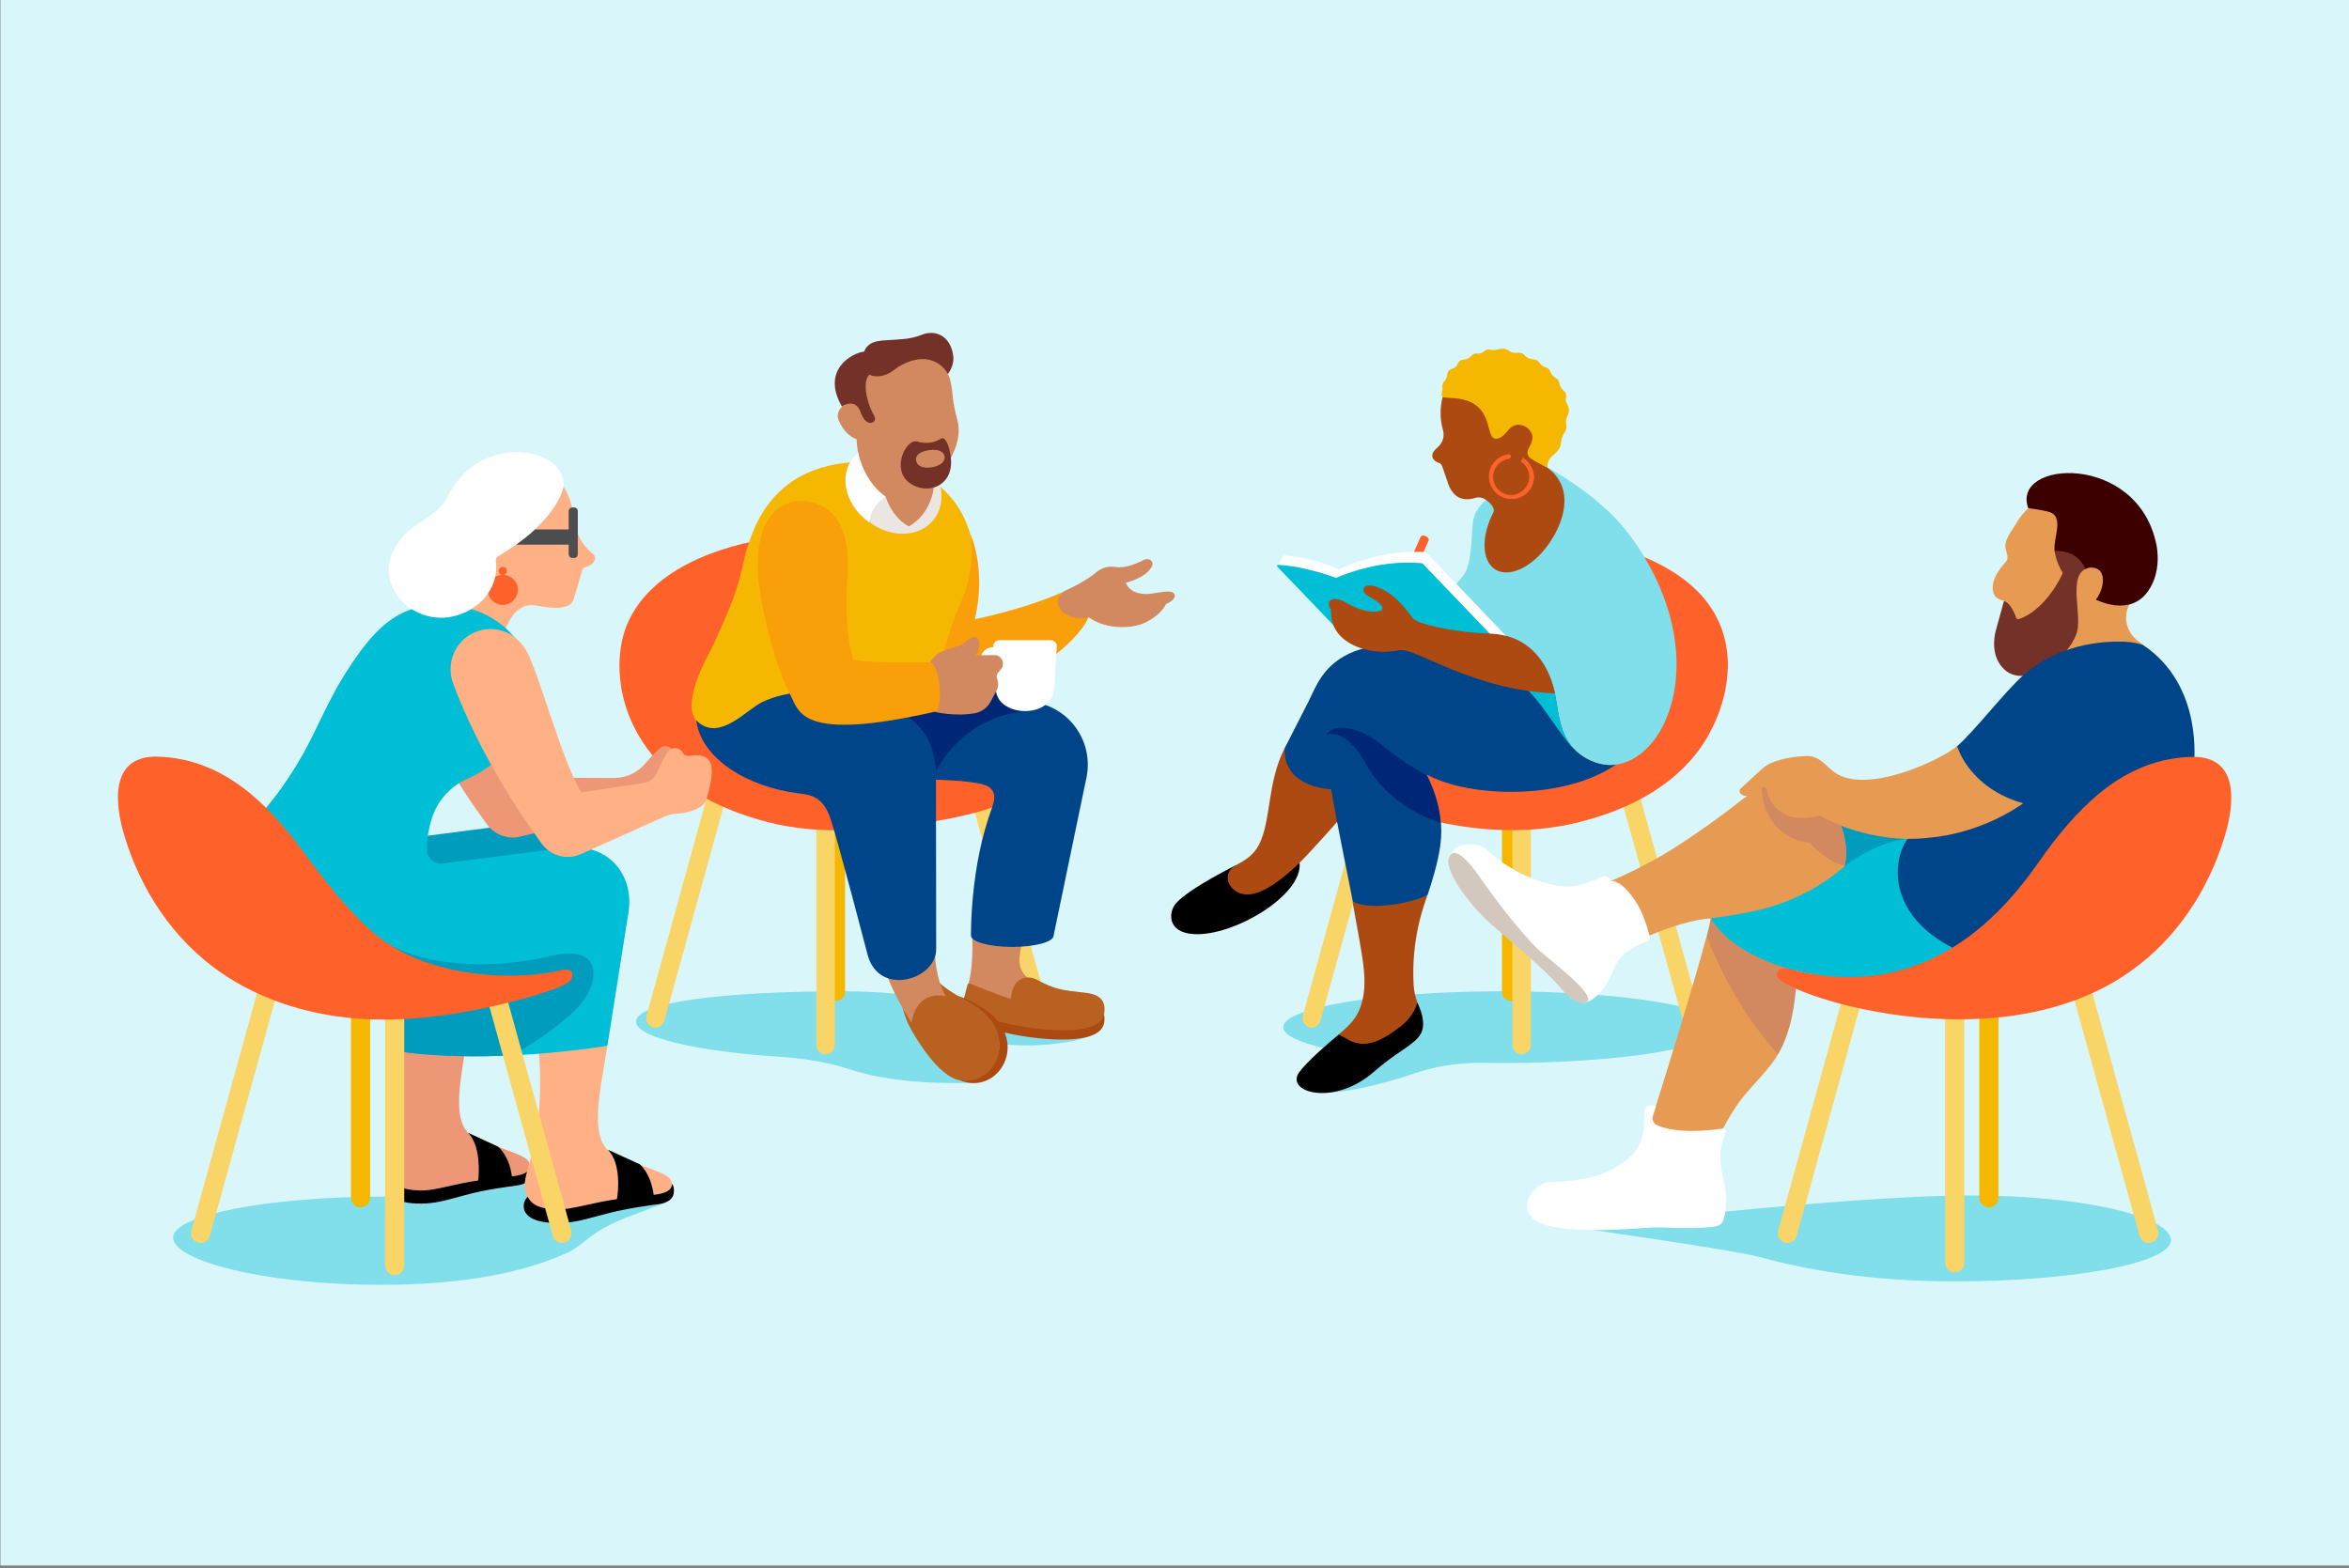 <?xml version="1.0" encoding="utf-8"?>
<!-- Generator: Adobe Illustrator 27.9.5, SVG Export Plug-In . SVG Version: 9.03 Build 54986)  -->
<svg version="1.1" id="Layer_1" xmlns="http://www.w3.org/2000/svg" xmlns:xlink="http://www.w3.org/1999/xlink" x="0px" y="0px"
	 viewBox="0 0 1080.2 721.2" style="enable-background:new 0 0 1080.2 721.2;" xml:space="preserve">
<rect x="0" y="0" width="1080.2" height="721.2" fill="#808080" stroke="none"/>
<style type="text/css">
	.st0{fill:#D9F6FA;}
	.st1{clip-path:url(#SVGID_00000127759791459279356110000011433640015762476948_);}
	.st2{clip-path:url(#SVGID_00000078741360816663481770000003445840412074077323_);}
	.st3{fill:#80DFEA;}
	.st4{clip-path:url(#SVGID_00000077312449072008367070000013692856815324554424_);}
	.st5{fill:#F5B700;}
	.st6{clip-path:url(#SVGID_00000156574383176018282280000009524003308840367013_);}
	.st7{fill:#F9D466;}
	.st8{clip-path:url(#SVGID_00000071521121222140105080000001504778614112841856_);}
	.st9{clip-path:url(#SVGID_00000072240020585547048160000003510473382238477208_);}
	.st10{clip-path:url(#SVGID_00000042724676270719065990000006463258293908623037_);}
	.st11{fill:#FF612B;}
	.st12{clip-path:url(#SVGID_00000000209429396548788940000013949360523838419330_);}
	.st13{fill:#D28960;}
	.st14{clip-path:url(#SVGID_00000004529987207296985610000011957818818086512524_);}
	.st15{fill:#B86121;}
	.st16{clip-path:url(#SVGID_00000109734410281975558450000005519221580983038624_);}
	.st17{clip-path:url(#SVGID_00000131358508154162982980000006156755128163055264_);}
	.st18{fill:#00448A;}
	.st19{clip-path:url(#SVGID_00000076575710817098790980000018113450619876783490_);}
	.st20{fill:#002677;}
	.st21{clip-path:url(#SVGID_00000153696436438106097210000015414309434059696261_);}
	.st22{clip-path:url(#SVGID_00000178200030448634185790000010158175691684706745_);}
	.st23{clip-path:url(#SVGID_00000011021817053140509390000006681892694912483735_);}
	.st24{fill:#F89F09;}
	.st25{clip-path:url(#SVGID_00000048501657138464455580000002398433952275089048_);}
	.st26{clip-path:url(#SVGID_00000093177967446953470840000005979595664889954971_);}
	.st27{fill:#FFFFFF;}
	.st28{clip-path:url(#SVGID_00000106858702904090962870000009259622205809926319_);}
	.st29{fill:#EBE6E1;}
	.st30{clip-path:url(#SVGID_00000173856870525812906480000010634794069216214409_);}
	.st31{clip-path:url(#SVGID_00000083795335282627503760000001685500140749244553_);}
	.st32{clip-path:url(#SVGID_00000118366306979091928640000014640066295909357706_);}
	.st33{fill:#733127;}
	.st34{clip-path:url(#SVGID_00000104684606301721036090000012281533591830245303_);}
	.st35{clip-path:url(#SVGID_00000049223035826076337860000010964770846789056169_);}
	.st36{clip-path:url(#SVGID_00000170958538798863302950000008802373875929181069_);}
	.st37{clip-path:url(#SVGID_00000013875681615964328010000012588892877952309949_);}
	.st38{fill:#AC4A12;}
	.st39{clip-path:url(#SVGID_00000092458519981094245600000010511412908977289363_);}
	.st40{clip-path:url(#SVGID_00000080178167912505349010000012172405601365465756_);}
	.st41{clip-path:url(#SVGID_00000020397960170057881510000017390845265368262818_);}
	.st42{clip-path:url(#SVGID_00000056413208696889876500000000278313770692841370_);}
	.st43{clip-path:url(#SVGID_00000086676611255844059020000005580012636641930899_);}
	.st44{clip-path:url(#SVGID_00000179640303193286566680000008615885023083363725_);}
	.st45{clip-path:url(#SVGID_00000070088128751252559510000009127545922593801376_);}
	.st46{clip-path:url(#SVGID_00000167362321748193769440000002833935801231265969_);}
	.st47{clip-path:url(#SVGID_00000096048962771373211780000010639784241241956995_);}
	.st48{clip-path:url(#SVGID_00000014605631461630012130000006829998307718191551_);}
	.st49{clip-path:url(#SVGID_00000170973277262450203990000002138304692332791481_);}
	.st50{clip-path:url(#SVGID_00000062872187308198133290000018129110578499959436_);}
	.st51{clip-path:url(#SVGID_00000086686583480497790680000009735990231268128134_);}
	.st52{clip-path:url(#SVGID_00000046328013481447399250000006824691171157261969_);}
	.st53{clip-path:url(#SVGID_00000088107520090539589050000002420127039263551910_);}
	.st54{fill:#00BED5;}
	.st55{clip-path:url(#SVGID_00000021817906659862045830000006836797573664897701_);}
	.st56{clip-path:url(#SVGID_00000025434893834209297620000017121459233226186632_);}
	.st57{clip-path:url(#SVGID_00000071521463494111010700000016908497112186009016_);}
	.st58{clip-path:url(#SVGID_00000167359857170858971580000014630604138924030096_);}
	.st59{clip-path:url(#SVGID_00000021834108279666824300000004829089335650980255_);}
	.st60{clip-path:url(#SVGID_00000064344341818565187230000008003551351887129534_);}
	.st61{clip-path:url(#SVGID_00000099659052003568986690000002029607776379695537_);}
	.st62{clip-path:url(#SVGID_00000018222814232225631420000001380904165731256730_);}
	.st63{fill:#ED9777;}
	.st64{clip-path:url(#SVGID_00000003797771807395752550000000158109401480682930_);}
	.st65{clip-path:url(#SVGID_00000159449318805211924160000016378205140988673161_);}
	.st66{fill:#FFB185;}
	.st67{clip-path:url(#SVGID_00000118354878735383406160000017559297406115019198_);}
	.st68{clip-path:url(#SVGID_00000145759522366669788520000002320080362262221461_);}
	.st69{clip-path:url(#SVGID_00000007429592266836957870000001611000016898611135_);}
	.st70{clip-path:url(#SVGID_00000124134098812396483680000005740731205294070411_);}
	.st71{clip-path:url(#SVGID_00000012465340622654103030000005221378531628674212_);}
	.st72{fill:#009CBD;}
	.st73{clip-path:url(#SVGID_00000053505781916620298690000005685483617899026850_);}
	.st74{clip-path:url(#SVGID_00000150811324560875688580000004505084420231024827_);}
	.st75{clip-path:url(#SVGID_00000066493721102322425120000012333017037831383479_);}
	.st76{clip-path:url(#SVGID_00000075131145585528075930000009686182207516631173_);}
	.st77{clip-path:url(#SVGID_00000003823023150093897020000007747225755852061083_);}
	.st78{clip-path:url(#SVGID_00000050630998316582880360000017965887245605090979_);}
	.st79{clip-path:url(#SVGID_00000043427105064101232930000015758700638896727168_);}
	.st80{fill:#4B4D4F;}
	.st81{clip-path:url(#SVGID_00000175296844665138400010000012144050137329982896_);}
	.st82{clip-path:url(#SVGID_00000041986602999413991710000012203192211007542691_);}
	.st83{clip-path:url(#SVGID_00000045608939650762967140000017785278599252370352_);}
	.st84{clip-path:url(#SVGID_00000014604288163737697050000003774977535677196687_);}
	.st85{clip-path:url(#SVGID_00000021092708689544091990000009488158966360716214_);}
	.st86{fill:#E79B52;}
	.st87{clip-path:url(#SVGID_00000155120480722613442900000013910443860906632357_);}
	.st88{fill:#3C0000;}
	.st89{clip-path:url(#SVGID_00000043439262412344693450000017524691277636083877_);}
	.st90{clip-path:url(#SVGID_00000119801657825382645030000007958074871877235644_);}
	.st91{clip-path:url(#SVGID_00000099636029292276429980000002234509684869315475_);}
	.st92{clip-path:url(#SVGID_00000066512859009513788030000010233979668917223080_);}
	.st93{clip-path:url(#SVGID_00000032625429144777521080000001735816704191721617_);}
	.st94{clip-path:url(#SVGID_00000176736060689910845490000016943328827045942456_);}
	.st95{clip-path:url(#SVGID_00000022526669810837029020000010775575039550392502_);}
	.st96{clip-path:url(#SVGID_00000146484101193255322290000002199489159883140794_);}
	.st97{clip-path:url(#SVGID_00000124846461115251554440000016667044641540818340_);}
	.st98{clip-path:url(#SVGID_00000054265625651794162870000014528339163536071823_);}
	.st99{clip-path:url(#SVGID_00000068671279168900964640000012577803651990990511_);}
	.st100{clip-path:url(#SVGID_00000044149324041435540860000003364924395389956247_);}
	.st101{fill:#D2C8BE;}
	.st102{clip-path:url(#SVGID_00000068634904021713396030000015628019065580094612_);}
	.st103{clip-path:url(#SVGID_00000049931830770347712120000006006459301975224468_);}
	.st104{clip-path:url(#SVGID_00000182491736678692486280000003479558669550445994_);}
	.st105{clip-path:url(#SVGID_00000097461847907918485820000008460490356326727851_);}
</style>
<rect x="0.2" class="st0" width="1080" height="720"/>
<g>
	<defs>
		<rect id="SVGID_1_" x="-81.8" y="-250" width="1244" height="1244"/>
	</defs>
	<clipPath id="SVGID_00000039819279339468913040000015070143374888908173_">
		<use xlink:href="#SVGID_1_"  style="overflow:visible;"/>
	</clipPath>
	<g style="clip-path:url(#SVGID_00000039819279339468913040000015070143374888908173_);">
		<g>
			<g>
				<defs>
					<rect id="SVGID_00000005967545317497939360000003665105403326252454_" x="-81.8" y="-250" width="1244" height="1244"/>
				</defs>
				<clipPath id="SVGID_00000030469552115532369620000006586236064087513530_">
					<use xlink:href="#SVGID_00000005967545317497939360000003665105403326252454_"  style="overflow:visible;"/>
				</clipPath>
				<g style="clip-path:url(#SVGID_00000030469552115532369620000006586236064087513530_);">
					<path class="st3" d="M466.7,462c-20.9,0.8-46.5-6.1-77.9-6.1c-55.5,0-96.3,4.9-96.3,14c0,7.1,27.4,13.7,67.1,16.2
						c10.4,0.7,20.8,2.4,30.8,5.6c7.5,2.4,24.2,7.2,57,6.3l10.8-17.9c0,0,8.6,0.7,13.3,0.7c19.5,0,35.4-4.2,35.4-9.5
						C506.9,461.8,468.8,461.9,466.7,462"/>
				</g>
			</g>
			<g>
				<defs>
					<rect id="SVGID_00000079450805242578285350000004205932134251108253_" x="-81.8" y="-250" width="1244" height="1244"/>
				</defs>
				<clipPath id="SVGID_00000166648957713070747770000007678205002412429958_">
					<use xlink:href="#SVGID_00000079450805242578285350000004205932134251108253_"  style="overflow:visible;"/>
				</clipPath>
				<g style="clip-path:url(#SVGID_00000166648957713070747770000007678205002412429958_);">
					<path class="st5" d="M384.4,460.3L384.4,460.3c2.3,0,4.2-1.9,4.2-4.2v-78.5h-8.4v78.5C380.2,458.4,382.1,460.3,384.4,460.3"/>
				</g>
			</g>
			<g>
				<defs>
					<rect id="SVGID_00000150822957860267896910000000206604430004487870_" x="-81.8" y="-250" width="1244" height="1244"/>
				</defs>
				<clipPath id="SVGID_00000002374298486656808540000013462230600879463837_">
					<use xlink:href="#SVGID_00000150822957860267896910000000206604430004487870_"  style="overflow:visible;"/>
				</clipPath>
				<g style="clip-path:url(#SVGID_00000002374298486656808540000013462230600879463837_);">
					<path class="st7" d="M379.7,484.9L379.7,484.9c2.3,0,4.2-1.9,4.2-4.2V379h-8.5v101.7C375.4,483,377.3,484.9,379.7,484.9"/>
				</g>
			</g>
			<g>
				<defs>
					<rect id="SVGID_00000153672947759633466340000013884108561465915835_" x="-81.8" y="-250" width="1244" height="1244"/>
				</defs>
				<clipPath id="SVGID_00000035511090410848967570000010438492586672401587_">
					<use xlink:href="#SVGID_00000153672947759633466340000013884108561465915835_"  style="overflow:visible;"/>
				</clipPath>
				<g style="clip-path:url(#SVGID_00000035511090410848967570000010438492586672401587_);">
					<path class="st7" d="M300.3,472.5L300.3,472.5c2.3,0.6,4.6-0.7,5.2-3L335.2,362l-8.2-2.3l-29.7,107.5
						C296.7,469.5,298,471.9,300.3,472.5"/>
				</g>
			</g>
			<g>
				<defs>
					<rect id="SVGID_00000175300741554782649440000011190939633515781547_" x="-81.8" y="-250" width="1244" height="1244"/>
				</defs>
				<clipPath id="SVGID_00000126283863098456089790000013759933990138829462_">
					<use xlink:href="#SVGID_00000175300741554782649440000011190939633515781547_"  style="overflow:visible;"/>
				</clipPath>
				<g style="clip-path:url(#SVGID_00000126283863098456089790000013759933990138829462_);">
					<path class="st7" d="M480,472.5L480,472.5c-2.3,0.6-4.6-0.7-5.2-3l-27.3-98.7l8.2-2.2l27.2,98.6
						C483.5,469.5,482.2,471.9,480,472.5"/>
				</g>
			</g>
			<g>
				<defs>
					<rect id="SVGID_00000023975214803035400350000014601188986328519066_" x="-81.8" y="-250" width="1244" height="1244"/>
				</defs>
				<clipPath id="SVGID_00000096763673237922306070000016120102024375899822_">
					<use xlink:href="#SVGID_00000023975214803035400350000014601188986328519066_"  style="overflow:visible;"/>
				</clipPath>
				<g style="clip-path:url(#SVGID_00000096763673237922306070000016120102024375899822_);">
					<path class="st11" d="M288,288.1c12.2-31,54.9-39,66.8-40.5c-18,43.2,28.4,101.7,110.1,93.9l7.3,21.4c0,0-11.6,14.8-79.6,18.7
						c-13.8,0.8-27.6-0.3-40.7-3.8C285.8,360.1,279.1,310.9,288,288.1"/>
				</g>
			</g>
			<g>
				<defs>
					<rect id="SVGID_00000120540043345646521890000002538120572526955665_" x="-81.8" y="-250" width="1244" height="1244"/>
				</defs>
				<clipPath id="SVGID_00000152976634567825240530000010129497850670423424_">
					<use xlink:href="#SVGID_00000120540043345646521890000002538120572526955665_"  style="overflow:visible;"/>
				</clipPath>
				<g style="clip-path:url(#SVGID_00000152976634567825240530000010129497850670423424_);">
					<path class="st13" d="M465.8,465.6c0,0,12.2-12,12.7-12.8c-2.1-0.7-3.9-1.7-5.6-2.9c-5.6-4-4.3-10.7-2.9-15.8l-22.9-6.4
						c0.2,11.7,0.1,16.9-1.8,25.3C444.1,458,465.8,465.6,465.8,465.6"/>
				</g>
			</g>
			<g>
				<defs>
					<rect id="SVGID_00000109713624482125395420000008676612422501261204_" x="-81.8" y="-250" width="1244" height="1244"/>
				</defs>
				<clipPath id="SVGID_00000136378005318006835420000016885488961378019261_">
					<use xlink:href="#SVGID_00000109713624482125395420000008676612422501261204_"  style="overflow:visible;"/>
				</clipPath>
				<g style="clip-path:url(#SVGID_00000136378005318006835420000016885488961378019261_);">
					<path class="st15" d="M499.3,456.6c-11.3-1.3-13.5-1.3-22.9-6.2c-2.8-1.4-10.5-2.4-11.6,9c-7.3-2.3-14.4-5.3-18.7-7.1
						c-0.5-0.2-1,0.1-1.2,0.6c-0.4,1.4-1.1,4.2-1.7,6.6c-1-0.5-2-1-2.9-1.6c0,0-6.1-3.5-9.6-7.1c-0.2-0.2-16.3,8.2-16.2,9.2
						c0.6,4.8,2.3,9.4,3.9,12.4c2.8,5.3,13.2,22.7,22.8,24.4c14.3,2.5,24.6-14.4,14.1-28c8.4,3.1,19.6,6.4,29.5,6.4
						c19.2,0,22.5-5,22.9-8.5C508.1,463.5,509,457.7,499.3,456.6"/>
				</g>
			</g>
			<g>
				<defs>
					<rect id="SVGID_00000125573532568654750210000005092055490618504616_" x="-81.8" y="-250" width="1244" height="1244"/>
				</defs>
				<clipPath id="SVGID_00000170273134107946056840000013470286528503039657_">
					<use xlink:href="#SVGID_00000125573532568654750210000005092055490618504616_"  style="overflow:visible;"/>
				</clipPath>
				<g style="clip-path:url(#SVGID_00000170273134107946056840000013470286528503039657_);">
					<path class="st13" d="M434.9,458.1c-2.9-4.9-5.1-12.8-5.1-23.2l-22.9,10.6c2.7,9.8,11,22.9,12.3,25
						C419.3,470.3,420.3,455.6,434.9,458.1"/>
				</g>
			</g>
			<g>
				<defs>
					<rect id="SVGID_00000028306353289147582680000008589451391681364665_" x="-81.8" y="-250" width="1244" height="1244"/>
				</defs>
				<clipPath id="SVGID_00000096038152952509331170000013701031994910825631_">
					<use xlink:href="#SVGID_00000028306353289147582680000008589451391681364665_"  style="overflow:visible;"/>
				</clipPath>
				<g style="clip-path:url(#SVGID_00000096038152952509331170000013701031994910825631_);">
					<path class="st18" d="M477,323.2c-24.5-5-56.2-11.4-57.2-11.3c0,0-12,38-8.3,41.9c6.5,6.8,22.3,3.3,39,6.6c1.5,0.3,4.6,1,6,3.4
						c1.3,2.2,0.6,5-0.2,7.3c-5,13.7-7.7,27.8-9,42.3c-0.5,5.6-0.8,11.3-0.8,16.9c0,2.8,8.5,5.2,19,5.2s19-2.3,19-5.2l15.2-73.1
						C502.7,341.5,492.6,326.4,477,323.2"/>
				</g>
			</g>
			<g>
				<defs>
					<rect id="SVGID_00000117649057050223442350000004643797129887228550_" x="-81.8" y="-250" width="1244" height="1244"/>
				</defs>
				<clipPath id="SVGID_00000086679778069847796570000001464190647098851466_">
					<use xlink:href="#SVGID_00000117649057050223442350000004643797129887228550_"  style="overflow:visible;"/>
				</clipPath>
				<g style="clip-path:url(#SVGID_00000086679778069847796570000001464190647098851466_);">
					<path class="st20" d="M470.9,318.1c-11.8-4-54.9,6.2-61.3,7.5c1.9,0.8,19.4,6.5,20.7,29.2c14.9-27.4,41.5-27.7,41.5-27.7
						L470.9,318.1z"/>
				</g>
			</g>
			<g>
				<defs>
					<rect id="SVGID_00000043420460491748701460000012551098300377808791_" x="-81.8" y="-250" width="1244" height="1244"/>
				</defs>
				<clipPath id="SVGID_00000135691838920760441060000014100039437467205256_">
					<use xlink:href="#SVGID_00000043420460491748701460000012551098300377808791_"  style="overflow:visible;"/>
				</clipPath>
				<g style="clip-path:url(#SVGID_00000135691838920760441060000014100039437467205256_);">
					<path class="st5" d="M390.5,212.7c-39.3,3.6-46.2,34.9-49.5,49.8c-2.5,11.1-7.8,22.7-12.6,33.3c-2.9,6.1-16.9,29.4-6.7,37.1
						c5,3.8,10.3,2.3,15.3-0.6c14.6-3.7,100.2-27.6,100.2-27.6s8.3-8.2,10.8-39C450.5,234.6,429.8,209.1,390.5,212.7"/>
				</g>
			</g>
			<g>
				<defs>
					<rect id="SVGID_00000167360059541037992200000014050869808068916909_" x="-81.8" y="-250" width="1244" height="1244"/>
				</defs>
				<clipPath id="SVGID_00000113311412958613588020000017121130665399942534_">
					<use xlink:href="#SVGID_00000167360059541037992200000014050869808068916909_"  style="overflow:visible;"/>
				</clipPath>
				<g style="clip-path:url(#SVGID_00000113311412958613588020000017121130665399942534_);">
					<path class="st18" d="M430.4,358.4c0.1-17.8-6.8-25.1-15.8-30.4c-10.8-6.4-41.5-15.6-63.9-5.2c-7.4,3.5-18.9,17.5-29.1,9.8
						c-0.5-0.4-1-0.9-1.4-1.3c2.1,17.5,23.6,30.8,47.3,33.6c5.4,0.6,7.7,1.8,9.8,3.7c2.5,2.3,3.9,5.7,4.9,8.8
						c3.5,10.8,16.8,61.8,16.8,61.8c5.3,19.6,32,11.2,31.5-3L430.4,358.4L430.4,358.4L430.4,358.4z"/>
				</g>
			</g>
			<g>
				<defs>
					<rect id="SVGID_00000035524683657388183570000001639426550994045113_" x="-81.8" y="-250" width="1244" height="1244"/>
				</defs>
				<clipPath id="SVGID_00000136392647684003789210000011563066218487867523_">
					<use xlink:href="#SVGID_00000035524683657388183570000001639426550994045113_"  style="overflow:visible;"/>
				</clipPath>
				<g style="clip-path:url(#SVGID_00000136392647684003789210000011563066218487867523_);">
					<path class="st24" d="M501.1,276.7c-1.2-2.9-4.4-4.9-9.2-5.9c-10.9,5.3-26,10.2-43.6,14c5.5-23.5-2.1-39.3-2.1-39.3
						s3.2,14.2-3.9,30.5c-3.8,8.9-6.6,17.3-8.2,23.2l0.1,17c5.8,1.1,30.9-1,37.5-5.3C492.4,297.5,504.3,284.5,501.1,276.7"/>
				</g>
			</g>
			<g>
				<defs>
					<rect id="SVGID_00000095316196069168668790000016340272565110960003_" x="-81.8" y="-250" width="1244" height="1244"/>
				</defs>
				<clipPath id="SVGID_00000065063007757578233630000006064745005988382895_">
					<use xlink:href="#SVGID_00000095316196069168668790000016340272565110960003_"  style="overflow:visible;"/>
				</clipPath>
				<g style="clip-path:url(#SVGID_00000065063007757578233630000006064745005988382895_);">
					<path class="st13" d="M540,273.2c-1.1-2.2-6.7-0.6-11.1-0.1c-0.5,0.1-8.9,1-11.2-5.1c0.4-0.1,6.7-1.6,10.3-5.2
						c0.3-0.3,2.5-2.5,1.9-4.1c-0.3-0.9-1.2-1.4-2-1.5c-1.3-0.2-2.2,0.5-3.3,1c-3.2,1.5-6.5,2.7-9.9,2.7c-1.2,0-2.5-0.3-3.7-0.3
						c-4.2,0-7.1,2.8-7.1,2.8c-2.1,1.7-4.8,3.5-7.9,5.2c-1.8,1-5.6,2.8-5.7,2.9c-0.8,0.4-3.3,1.8-3.8,4.4c-0.6,3.7,2.9,7.4,7.8,8.2
						c1.9,0.3,4.7,0.3,6.3-0.2c8.5,6,20.1,5,25.2,2.8c5-2.2,8.8-5.5,10.4-8.9C537.7,277.2,541.1,275.3,540,273.2"/>
				</g>
			</g>
			<g>
				<defs>
					<rect id="SVGID_00000013900911254586235930000010927706792457575304_" x="-81.8" y="-250" width="1244" height="1244"/>
				</defs>
				<clipPath id="SVGID_00000065071992120728317770000013350577051743182508_">
					<use xlink:href="#SVGID_00000013900911254586235930000010927706792457575304_"  style="overflow:visible;"/>
				</clipPath>
				<g style="clip-path:url(#SVGID_00000065071992120728317770000013350577051743182508_);">
					<path class="st27" d="M483.1,294.4h-23.4c-1.6,0-2.9,1.3-3,2.8v0.4c-8.6,0.3-7.9,15,0.9,14l0.3,4.9c0,13.5,26,14.6,26.9,0
						l1.2-19C486.1,295.8,484.8,294.4,483.1,294.4"/>
				</g>
			</g>
			<g>
				<defs>
					<rect id="SVGID_00000054255731103190261720000013116823146676172459_" x="-81.8" y="-250" width="1244" height="1244"/>
				</defs>
				<clipPath id="SVGID_00000170243854000071007160000012197847783601051268_">
					<use xlink:href="#SVGID_00000054255731103190261720000013116823146676172459_"  style="overflow:visible;"/>
				</clipPath>
				<g style="clip-path:url(#SVGID_00000170243854000071007160000012197847783601051268_);">
					<path class="st29" d="M423.5,209.6c-5.3-4.3-31,24.6-24.2,30.1c9.9,7.9,23.3,7.7,30-0.6C435.9,230.8,433.4,217.6,423.5,209.6"
						/>
				</g>
			</g>
			<g>
				<defs>
					<rect id="SVGID_00000046337404035559111260000011860520610869649331_" x="-81.8" y="-250" width="1244" height="1244"/>
				</defs>
				<clipPath id="SVGID_00000127738858500234276050000000659538773579677855_">
					<use xlink:href="#SVGID_00000046337404035559111260000011860520610869649331_"  style="overflow:visible;"/>
				</clipPath>
				<g style="clip-path:url(#SVGID_00000127738858500234276050000000659538773579677855_);">
					<path class="st27" d="M395,207.9c-1,0.7-1.8,1.6-2.6,2.6c-7.5,9.3-2.6,22.9,7.3,29.7c0.9-7.3,6-10.8,7.5-11.8L395,207.9
						L395,207.9L395,207.9z"/>
				</g>
			</g>
			<g>
				<defs>
					<rect id="SVGID_00000044170909131449145720000004935240556591953829_" x="-81.8" y="-250" width="1244" height="1244"/>
				</defs>
				<clipPath id="SVGID_00000119802500537377639060000016795276552607433889_">
					<use xlink:href="#SVGID_00000044170909131449145720000004935240556591953829_"  style="overflow:visible;"/>
				</clipPath>
				<g style="clip-path:url(#SVGID_00000119802500537377639060000016795276552607433889_);">
					<path class="st13" d="M440.3,193.3L440.3,193.3c-0.9-3.4-1.8-6.9-2.1-10.4c-0.5-5-1-8.4-2.3-10.9c-1.1-2.2-2.1-6.4-4.5-7.6
						c-9.5-4.9-25.1-3.2-34,3.8c-6.3,4.9-7.8,17.6-8.9,18.1c-2.7,1.2-4,4.4-2.8,7.1c0,0,2.6,6.7,8.2,8.6c0.1,3.1,0.6,6.4,1.7,9.7
						c2.3,7.3,6.6,13.2,11.7,16.7c0.6,2,3.3,9.7,10.6,13.7c7.9-4.3,11-13,11.5-17.8c0,0,4.8-8.5,7.8-13.7
						C437.4,210.1,442.5,202,440.3,193.3"/>
				</g>
			</g>
			<g>
				<defs>
					<rect id="SVGID_00000083768244277953284740000014395238830954842285_" x="-81.8" y="-250" width="1244" height="1244"/>
				</defs>
				<clipPath id="SVGID_00000156559126130615038140000016244774921776099751_">
					<use xlink:href="#SVGID_00000083768244277953284740000014395238830954842285_"  style="overflow:visible;"/>
				</clipPath>
				<g style="clip-path:url(#SVGID_00000156559126130615038140000016244774921776099751_);">
					<path class="st33" d="M436.9,208.2c-0.7-3.6-1.6-5.2-2.5-6.2c-0.5-0.5-1.2-0.6-1.8-0.2c-3.2,2.1-7.4,2.3-10.6,1.3
						c-5.3-1.7-11.8,11.9-4.6,18.3C425.3,228.4,440.2,224.2,436.9,208.2 M433,213.1c-3.1,2.5-10.9,3.2-11.7-1.2
						c-0.4-2.1,1-3.3,2.7-4c2.3-1,5.1-1.2,6.9-0.9C434.6,207.6,435.5,211,433,213.1"/>
				</g>
			</g>
			<g>
				<defs>
					<rect id="SVGID_00000148635742602162479040000014655784891695074729_" x="-81.8" y="-250" width="1244" height="1244"/>
				</defs>
				<clipPath id="SVGID_00000145775992903315201230000006317046428198588334_">
					<use xlink:href="#SVGID_00000148635742602162479040000014655784891695074729_"  style="overflow:visible;"/>
				</clipPath>
				<g style="clip-path:url(#SVGID_00000145775992903315201230000006317046428198588334_);">
					<path class="st33" d="M438.3,163.3L438.3,163.3c-1.3-8.8-8.1-11.9-14.5-9.3c-5.3,2.2-11,2.1-16.6,2.5c-2.5,0.2-5.1,0.4-7.2,1.8
						c-1.1,0.8-2.2,2-2.6,3.4c-5.6,0.6-20,8.5-10.2,25.3c0.4-0.3,0.8-0.6,1.3-0.8c4.9-2.1,6.7,1.8,7.2,3.2c1.9,5.5,4.8,5.7,6.1,4.5
						c1.6-1.5-0.2-2.8-1.6-6.4c-2.7-6.7-2.8-13.1-0.4-15.2c2.4,1.2,5.8,1,8.9-0.6c2.1-1.1,3.7-2.7,5.8-3.8
						c15.2-7.9,21.2,3.7,21.4,4.1C437.9,169.3,438.8,166.1,438.3,163.3"/>
				</g>
			</g>
			<g>
				<defs>
					<rect id="SVGID_00000029725945315855366070000001537947747488051867_" x="-81.8" y="-250" width="1244" height="1244"/>
				</defs>
				<clipPath id="SVGID_00000098187286074077689480000015881277759178742674_">
					<use xlink:href="#SVGID_00000029725945315855366070000001537947747488051867_"  style="overflow:visible;"/>
				</clipPath>
				<g style="clip-path:url(#SVGID_00000098187286074077689480000015881277759178742674_);">
					<path class="st24" d="M427.8,304.6c-5.6,0.2-26.2,0.3-35.5-1.1c-4.2-15.3-3-29-2.5-42.3c0.3-8.1-0.8-17.1-6-23.7
						c-10.3-13.1-44.2-12.7-33.2,41.1c2.9,14.1,6.6,28.6,13.1,41.5c3.8,7.4,4.9,21.2,66.3,7.2l7.5-1.4l-3.6-21.6L427.8,304.6z"/>
				</g>
			</g>
			<g>
				<defs>
					<rect id="SVGID_00000165214351843738018670000003244270683500493995_" x="-81.8" y="-250" width="1244" height="1244"/>
				</defs>
				<clipPath id="SVGID_00000092451707048869716130000011662610344079312293_">
					<use xlink:href="#SVGID_00000165214351843738018670000003244270683500493995_"  style="overflow:visible;"/>
				</clipPath>
				<g style="clip-path:url(#SVGID_00000092451707048869716130000011662610344079312293_);">
					<path class="st13" d="M457.4,301.3l-8.6,0.1c1.8-2.5,2.4-7.8-0.2-8.3c-2.7-0.6-3.9,2.5-7.1,3.7s-7.6,2-10.5,4.1
						c-1.7,1.2-2.7,2.7-3.3,3.8c4.2,0,6.7,21.6,2.1,22.7c0,0,9.3,2.3,18.6,0.6c3.1-0.6,5.7-2.6,7.2-5.4l2.7-5.1
						c0.9-1.6,0.9-3.5,0.3-5c-1.3-3.5,2.6-3.9,2.6-7.2C461.3,303,459.5,301.3,457.4,301.3"/>
				</g>
			</g>
			<g>
				<defs>
					<rect id="SVGID_00000041975343086720037730000008085281529187441038_" x="-81.8" y="-250" width="1244" height="1244"/>
				</defs>
				<clipPath id="SVGID_00000130636067216180523110000000922026179498858934_">
					<use xlink:href="#SVGID_00000041975343086720037730000008085281529187441038_"  style="overflow:visible;"/>
				</clipPath>
				<g style="clip-path:url(#SVGID_00000130636067216180523110000000922026179498858934_);">
					<path class="st38" d="M507.7,466.5c0,0.2-0.1,0.4-0.2,0.6c-4,11.7-39.3,5.2-48.6,2.6c-6.3-7.9-18.7-11.8-18.7-11.8
						c2.2,1.4,4.6,2.4,6.8,3.7c22.4,13.7,11.1,38.1-5.9,35.1c0.5,0.2,1.1,0.4,1.6,0.6c13.2,4.4,24.7-9.2,19.3-22.4
						c8.8,2.2,41.7,7.5,45.5-3.5C507.9,470.2,508.1,468.4,507.7,466.5"/>
				</g>
			</g>
			<g>
				<defs>
					<rect id="SVGID_00000034084442743227630120000011526988278191529653_" x="-81.8" y="-250" width="1244" height="1244"/>
				</defs>
				<clipPath id="SVGID_00000155135604603657225340000012326416459012268963_">
					<use xlink:href="#SVGID_00000034084442743227630120000011526988278191529653_"  style="overflow:visible;"/>
				</clipPath>
				<g style="clip-path:url(#SVGID_00000155135604603657225340000012326416459012268963_);">
					<path class="st3" d="M690.6,455.9c-55.5,0-100.5,7.4-100.5,16.5c0,4.8,12.7,9.2,32.8,12.2l-13.4,17.9c10.2,0,27.3-4.2,39.9-8.5
						c10.3-3.6,21.2-5.3,32.1-5.2c3,0,6,0.1,9.1,0.1c55.5,0,100.5-7.4,100.5-16.5S746.1,455.9,690.6,455.9"/>
				</g>
			</g>
			<g>
				<defs>
					<rect id="SVGID_00000044891669550693038430000003069016306356055450_" x="-81.8" y="-250" width="1244" height="1244"/>
				</defs>
				<clipPath id="SVGID_00000044141947361509926180000010528501746272043145_">
					<use xlink:href="#SVGID_00000044891669550693038430000003069016306356055450_"  style="overflow:visible;"/>
				</clipPath>
				<g style="clip-path:url(#SVGID_00000044141947361509926180000010528501746272043145_);">
					<path class="st5" d="M694.9,460.3L694.9,460.3c-2.3,0-4.2-1.9-4.2-4.2v-83.9h8.5v83.9C699.2,458.4,697.3,460.3,694.9,460.3"/>
				</g>
			</g>
			<g>
				<defs>
					<rect id="SVGID_00000124883669749914535310000010497406658420314507_" x="-81.8" y="-250" width="1244" height="1244"/>
				</defs>
				<clipPath id="SVGID_00000154400427125299367950000006377989322989211792_">
					<use xlink:href="#SVGID_00000124883669749914535310000010497406658420314507_"  style="overflow:visible;"/>
				</clipPath>
				<g style="clip-path:url(#SVGID_00000154400427125299367950000006377989322989211792_);">
					<path class="st7" d="M699.7,484.9L699.7,484.9c-2.3,0-4.2-1.9-4.2-4.2V369.1h8.5v111.6C703.9,483,702,484.9,699.7,484.9"/>
				</g>
			</g>
			<g>
				<defs>
					<rect id="SVGID_00000002378440668619503770000010673417707666361473_" x="-81.8" y="-250" width="1244" height="1244"/>
				</defs>
				<clipPath id="SVGID_00000125603127403003572190000004168380080513238970_">
					<use xlink:href="#SVGID_00000002378440668619503770000010673417707666361473_"  style="overflow:visible;"/>
				</clipPath>
				<g style="clip-path:url(#SVGID_00000125603127403003572190000004168380080513238970_);">
					<path class="st7" d="M779.1,472.5L779.1,472.5c-2.3,0.6-4.6-0.7-5.2-3L744.1,362l8.2-2.3L782,467.2
						C782.7,469.5,781.4,471.8,779.1,472.5"/>
				</g>
			</g>
			<g>
				<defs>
					<rect id="SVGID_00000158027029851021083980000017998583651284790706_" x="-81.8" y="-250" width="1244" height="1244"/>
				</defs>
				<clipPath id="SVGID_00000007427871175971054230000013654810319921753015_">
					<use xlink:href="#SVGID_00000158027029851021083980000017998583651284790706_"  style="overflow:visible;"/>
				</clipPath>
				<g style="clip-path:url(#SVGID_00000007427871175971054230000013654810319921753015_);">
					<path class="st7" d="M602,472.5L602,472.5c2.3,0.6,4.6-0.7,5.2-3L637,362l-8.2-2.3l-29.7,107.5
						C598.5,469.5,599.8,471.8,602,472.5"/>
				</g>
			</g>
			<g>
				<defs>
					<rect id="SVGID_00000033340521235256387390000013654185518892441756_" x="-81.8" y="-250" width="1244" height="1244"/>
				</defs>
				<clipPath id="SVGID_00000010273013239338631000000002431626636452714424_">
					<use xlink:href="#SVGID_00000033340521235256387390000013654185518892441756_"  style="overflow:visible;"/>
				</clipPath>
				<g style="clip-path:url(#SVGID_00000010273013239338631000000002431626636452714424_);">
					<path class="st11" d="M791.3,288.1c-8.3-21.1-29.8-29.8-39.6-33.7c-8.4-3.4-150.6,98.3-142.7,103.1
						c31.4,19.1,78.7,30.9,118.4,20.3c10-2.7,44.9-12,60-43C789.5,330.5,799.7,309.5,791.3,288.1"/>
				</g>
			</g>
			<g>
				<defs>
					<rect id="SVGID_00000040568776884526704930000008562101105638645641_" x="-81.8" y="-250" width="1244" height="1244"/>
				</defs>
				<clipPath id="SVGID_00000176747847888767344860000011715167825524841649_">
					<use xlink:href="#SVGID_00000040568776884526704930000008562101105638645641_"  style="overflow:visible;"/>
				</clipPath>
				<g style="clip-path:url(#SVGID_00000176747847888767344860000011715167825524841649_);">
					<path d="M568.2,398c0,0-20.9,10.3-27.3,17.3c-3.5,3.8-4.6,13.5,8,14.3c18.3,1.2,50.5-18,48.7-32.9L568.2,398L568.2,398
						L568.2,398z"/>
				</g>
			</g>
			<g>
				<defs>
					<rect id="SVGID_00000122691254984072626450000014245953039182855859_" x="-81.8" y="-250" width="1244" height="1244"/>
				</defs>
				<clipPath id="SVGID_00000176737683913550217440000011696732153931065752_">
					<use xlink:href="#SVGID_00000122691254984072626450000014245953039182855859_"  style="overflow:visible;"/>
				</clipPath>
				<g style="clip-path:url(#SVGID_00000176737683913550217440000011696732153931065752_);">
					<path class="st38" d="M590.7,344.2c-8,15.7-6.1,33.1-11.7,44.2c-2.4,4.7-6.1,7.1-10.3,9.3c-7.6,3.9-3.8,12.7,3.6,13.6l0,0
						c7.6,1,17.8-7.2,25.4-14.6c5.7-5.6,20.3-22.2,20.3-22.2C630.6,358.1,599.8,326.1,590.7,344.2"/>
				</g>
			</g>
			<g>
				<defs>
					<rect id="SVGID_00000034049309659418180580000014498938465840971940_" x="-81.8" y="-250" width="1244" height="1244"/>
				</defs>
				<clipPath id="SVGID_00000049943535881645096150000018411393029610440634_">
					<use xlink:href="#SVGID_00000034049309659418180580000014498938465840971940_"  style="overflow:visible;"/>
				</clipPath>
				<g style="clip-path:url(#SVGID_00000049943535881645096150000018411393029610440634_);">
					<path class="st38" d="M651.8,461.1c-0.8-2.1-1.6-5.5-1.7-7.7c-1.4-21.6,5.1-38.2,6.3-41.6l-34.4,3.1
						c2.7,14.8,4.3,23.7,4.8,27.9c1.2,8.5,1.2,18.3-3.9,25.6c-1.8,2.6-5,5.5-7.4,7.4c0,0-3.3,9,4.6,9.1
						C633.6,485.1,657.6,476.8,651.8,461.1"/>
				</g>
			</g>
			<g>
				<defs>
					<rect id="SVGID_00000150813355440544625220000002351346833577027211_" x="-81.8" y="-250" width="1244" height="1244"/>
				</defs>
				<clipPath id="SVGID_00000162341233562837725280000008320373650689411489_">
					<use xlink:href="#SVGID_00000150813355440544625220000002351346833577027211_"  style="overflow:visible;"/>
				</clipPath>
				<g style="clip-path:url(#SVGID_00000162341233562837725280000008320373650689411489_);">
					<path d="M651.8,461.1c-0.2,0.7-1.6,6.3-7.9,11.1c-4.5,3.4-9.1,6.7-14.8,7.7c-2.9,0.5-5.9-0.1-8.5-1.4c-1.7-0.9-3.2-1.9-5-2.6
						h-0.1c-4.3,3.5-14.5,12.3-18.1,17.3c-6.5,9.2,16,15.8,34.3-0.2c9.9-8.7,16.5-11.3,20.5-15.9C657,471.8,652.7,463.2,651.8,461.1
						"/>
				</g>
			</g>
			<g>
				<defs>
					<rect id="SVGID_00000057848712309290057500000013985063176535215276_" x="-81.8" y="-250" width="1244" height="1244"/>
				</defs>
				<clipPath id="SVGID_00000176032747032303828010000016586879983531863985_">
					<use xlink:href="#SVGID_00000057848712309290057500000013985063176535215276_"  style="overflow:visible;"/>
				</clipPath>
				<g style="clip-path:url(#SVGID_00000176032747032303828010000016586879983531863985_);">
					<path class="st18" d="M743.1,351.6c-0.5,0.1-1,0.1-1.5,0.2c-7.7,0.4-13.7-3.9-15.2-5.1c-9.1-6.8-9.4-17.5-11.3-27.5
						c-0.6-3.2-58.6-21.6-58.6-21.6s-18.9-3.6-33.5,1.9c-14.6,5.6-18,16.7-21.3,23.2c-4.5,8.7-10.9,21.4-10.9,21.4
						c-0.8,17.1,18.5,18.8,21.3,18.9c3.2,18.3,8.2,41.9,10,51.7c9.4,4.5,28.4,0.1,34.4-3.1c4.7-14.3,5.8-21,6.2-26.6
						c0.4-6.8-0.5-16.6-6.6-28.8C675.7,367,719.5,368.1,743.1,351.6"/>
				</g>
			</g>
			<g>
				<defs>
					<rect id="SVGID_00000019659068071754754080000010868398408916208005_" x="-81.8" y="-250" width="1244" height="1244"/>
				</defs>
				<clipPath id="SVGID_00000150810651760105794000000012400144226322881186_">
					<use xlink:href="#SVGID_00000019659068071754754080000010868398408916208005_"  style="overflow:visible;"/>
				</clipPath>
				<g style="clip-path:url(#SVGID_00000150810651760105794000000012400144226322881186_);">
					<path class="st3" d="M756,255.9c-2.5-4.2-5.3-8.2-8.3-12c-13.6-17.1-36.1-28.9-36.1-28.9l-24.8,12.6c-4.8,2.8-8.9,7.1-9.5,12.9
						c-0.5,4.8-0.5,9.5-1.2,14.3c-0.4,2.9-0.9,5.8-2.3,8.5c-1.1,2-2.8,3.5-4.1,5.4l17,22.8c21.7,1.6,27.2,21.3,28.4,27.7
						c1.9,10,2.2,20.6,11.3,27.5c1.5,1.2,7.5,5.5,15.2,5.1C765.9,350.4,785.8,305.3,756,255.9"/>
				</g>
			</g>
			<g>
				<defs>
					<rect id="SVGID_00000082336188997667350830000011934035942952652722_" x="-81.8" y="-250" width="1244" height="1244"/>
				</defs>
				<clipPath id="SVGID_00000152954255265005038650000017685649050688902840_">
					<use xlink:href="#SVGID_00000082336188997667350830000011934035942952652722_"  style="overflow:visible;"/>
				</clipPath>
				<g style="clip-path:url(#SVGID_00000152954255265005038650000017685649050688902840_);">
					<path class="st11" d="M655.6,246.6c-1-0.5-2.1-0.3-2.3,0.3l-7.8,17.5c-0.3,0.6,0.4,1.5,1.4,1.9c1,0.5,2.1,0.3,2.3-0.3l7.8-17.5
						C657.2,247.9,656.6,247,655.6,246.6"/>
				</g>
			</g>
			<g>
				<defs>
					<rect id="SVGID_00000083777046665507700370000002308981605160399520_" x="-81.8" y="-250" width="1244" height="1244"/>
				</defs>
				<clipPath id="SVGID_00000163792180705848493860000000762271608282047901_">
					<use xlink:href="#SVGID_00000083777046665507700370000002308981605160399520_"  style="overflow:visible;"/>
				</clipPath>
				<g style="clip-path:url(#SVGID_00000163792180705848493860000000762271608282047901_);">
					<path class="st27" d="M694.1,294.1L655.8,254c-20.6-1.9-40.2,7.9-40.2,7.9s-12.4-5.9-25.2-6.4l-2.7,4.4l60.1,35.5L694.1,294.1
						L694.1,294.1L694.1,294.1z"/>
				</g>
			</g>
			<g>
				<defs>
					<rect id="SVGID_00000128448893569234877850000018215019576947246243_" x="-81.8" y="-250" width="1244" height="1244"/>
				</defs>
				<clipPath id="SVGID_00000151508388254053084290000006371732771167307429_">
					<use xlink:href="#SVGID_00000128448893569234877850000018215019576947246243_"  style="overflow:visible;"/>
				</clipPath>
				<g style="clip-path:url(#SVGID_00000151508388254053084290000006371732771167307429_);">
					<path class="st54" d="M620,294.5c5.3,0.1,10.8,1.1,15.5,2.3c10.1-1,19.3,0.5,20.8,0.8c6.9-1.9,17.4-4,29.8-3.9
						c0.4,0,0.7-0.5,0.4-0.8l-32-33.4c-0.3-0.3-0.6-0.5-1-0.5c-20.6-1.9-39.1,6.8-39.1,6.8l0,0c0,0-13.8-5.4-26.7-6
						c-0.4,0-0.6,0.5-0.3,0.8l32.3,33.7C619.8,294.5,619.9,294.5,620,294.5"/>
				</g>
			</g>
			<g>
				<defs>
					<rect id="SVGID_00000130620149645176990980000004845532235566293894_" x="-81.8" y="-250" width="1244" height="1244"/>
				</defs>
				<clipPath id="SVGID_00000071535882825543704930000013922970654240597940_">
					<use xlink:href="#SVGID_00000130620149645176990980000004845532235566293894_"  style="overflow:visible;"/>
				</clipPath>
				<g style="clip-path:url(#SVGID_00000071535882825543704930000013922970654240597940_);">
					<path class="st54" d="M715.1,319.2c-0.6-3.4-2.5-10.5-7.3-16.7c0,0-15.1,7.3-10.5,10.6c3.3,2.3,6.3,5.1,8.9,8.2
						c5.9,7.1,14.6,21.4,18.6,24C717.3,338.5,716.9,328.6,715.1,319.2"/>
				</g>
			</g>
			<g>
				<defs>
					<rect id="SVGID_00000051383809075033697170000002661044118453445013_" x="-81.8" y="-250" width="1244" height="1244"/>
				</defs>
				<clipPath id="SVGID_00000113352936061331793780000003006571562983101571_">
					<use xlink:href="#SVGID_00000051383809075033697170000002661044118453445013_"  style="overflow:visible;"/>
				</clipPath>
				<g style="clip-path:url(#SVGID_00000113352936061331793780000003006571562983101571_);">
					<path class="st20" d="M662.4,378.3c-0.5-6-2.2-13.3-6.5-21.9c-0.1-0.1-0.9-0.4-5.3-3c-12.2-7.3-16-12.6-23.5-16.2
						c-9.3-3.9-14.6-3-17.1,0.7c0,0,8.6-4.1,18.4,13.9C638.1,369.5,657.8,377.2,662.4,378.3"/>
				</g>
			</g>
			<g>
				<defs>
					<rect id="SVGID_00000063629141626771977570000017269864941364789152_" x="-81.8" y="-250" width="1244" height="1244"/>
				</defs>
				<clipPath id="SVGID_00000001650190677422125780000010949544816050033573_">
					<use xlink:href="#SVGID_00000063629141626771977570000017269864941364789152_"  style="overflow:visible;"/>
				</clipPath>
				<g style="clip-path:url(#SVGID_00000001650190677422125780000010949544816050033573_);">
					<path class="st38" d="M719.1,226.6c-0.3-1.5-0.8-3.1-1.5-4.5c-1.4-2.8-3.5-5.3-6.1-7l-3.6-20.7l-42.7-17.7c0,0-2,5.8-2.4,8.9
						c-0.6,3.8-0.4,7.7,0.6,11.5c0.7,2.5,0.7,4.6-0.8,6.9c-1.4,2.1-3.4,2.9-3.9,4.9c-0.4,1.8,1,3.4,3.1,4c1.4,0.5,1.4,1.7,3.8,8.5
						c0.2,0.7,1.4,5,4.6,7c2.4,1.5,5.4,1.5,8.2,0.6c1.6-0.5,3.3-0.2,4.7,0.7c2.1,1.5,4.6,3.8,3.6,6c-5.6,11-5.4,22.2,0.9,26.2
						c6.9,4.3,18.5-1.8,25.9-13.7C717.5,242,720.4,234.1,719.1,226.6"/>
				</g>
			</g>
			<g>
				<defs>
					<rect id="SVGID_00000034063394900983641520000011312021985036315290_" x="-81.8" y="-250" width="1244" height="1244"/>
				</defs>
				<clipPath id="SVGID_00000083805789474038737850000012397393563480334231_">
					<use xlink:href="#SVGID_00000034063394900983641520000011312021985036315290_"  style="overflow:visible;"/>
				</clipPath>
				<g style="clip-path:url(#SVGID_00000083805789474038737850000012397393563480334231_);">
					<path class="st5" d="M720.6,185.7c-1.2-2-0.1-2.8-0.5-4.4c-0.6-2.2-2.4-1.7-3-5c-0.6-3.1-2.7-1.7-4.2-5.4c-1-2.6-3.2-1.3-4.9-4
						c-1.9-2.8-4.1-0.4-7.2-3.8c-1.6-1.8-4.5,0-6.5-1.5c-1.9-1.4-3.2-1.4-4.4-1.1c-2.7,0.7-3.2,0.5-4.8,0.3s-2.1,0.4-2.8,0.9
						c-0.6,0.5-1.2,0.9-2.8,0.9c-1.8-0.1-2.1,0.3-3.3,1.4c-2.1,2-3.5,0.9-5,2.1c-1.3,1.1-0.9,2.7-3.1,3.4c-2,0.6-2.5,1.6-2.6,2.8
						c-0.1,0.7-0.3,2.1-1.3,3c-0.9,0.9-1,1.9-0.9,2.7s0,1.6-0.2,2.6c-0.1,0.5-0.3,1.2,0.1,1.7c0.3,0.4,0.8,0.5,1.1,0.5
						c1.4,0.2,2.7,0.2,4.1,0.3c20.5,1.4,13.4,20.1,20.3,18.6c2.6-0.6,3.9-2.9,5.6-4.7c3.6-3.5,9.4-0.9,10.3,3.3
						c0.5,2.4-1.2,5-1.6,5.8c-0.8,1.7-1,3.2,0.8,4.7c1,0.8,7.6,4.3,7.6,4.3s-0.1-1.9,1.2-4c1.3-2,4.9-3.6,5.2-7.2
						c0.4-4.6,2.3-4.8,2.5-7.2c0.2-1.9-0.9-2.6,0.6-5.7C722.1,188.7,721.2,186.7,720.6,185.7"/>
				</g>
			</g>
			<g>
				<defs>
					<rect id="SVGID_00000164483803396642246190000003158236695305446023_" x="-81.8" y="-250" width="1244" height="1244"/>
				</defs>
				<clipPath id="SVGID_00000052785650419725786930000017331727951039239320_">
					<use xlink:href="#SVGID_00000164483803396642246190000003158236695305446023_"  style="overflow:visible;"/>
				</clipPath>
				<g style="clip-path:url(#SVGID_00000052785650419725786930000017331727951039239320_);">
					<path class="st11" d="M700.4,210.5l-1.1,1.7c2.6,1.6,4.2,4.6,3.9,7.9c-0.4,3.9-3.5,7-7.3,7.5c-5,0.6-9.3-3.4-9.3-8.3
						c0-2.9,1.5-5.4,3.7-6.9l0,0c0.5-0.4,1.1-0.7,1.7-0.9l0,0c0.6-0.2,1.2-0.4,1.9-0.5c0.5-0.1,0.8-0.4,0.9-0.9
						c0.1-0.7-0.5-1.2-1.1-1.2c-1.2,0.2-2.3,0.5-3.3,1l0,0c-3.4,1.7-5.8,5.3-5.7,9.5c0.1,5.4,4.5,9.9,9.9,10.1
						c6,0.3,10.9-4.5,10.9-10.4C705.3,215.6,703.3,212.3,700.4,210.5"/>
				</g>
			</g>
			<g>
				<defs>
					<rect id="SVGID_00000145753021457792625400000005524676451426817679_" x="-81.8" y="-250" width="1244" height="1244"/>
				</defs>
				<clipPath id="SVGID_00000180349448080792218760000011487044169800588930_">
					<use xlink:href="#SVGID_00000145753021457792625400000005524676451426817679_"  style="overflow:visible;"/>
				</clipPath>
				<g style="clip-path:url(#SVGID_00000180349448080792218760000011487044169800588930_);">
					<path class="st38" d="M715,318.9c-1.3-6.7-7-25.8-28.3-27.4c0,0-6.9-0.4-7.1-0.4c-11.8-0.9-27.8-3.9-30-6.9
						c-3.2-4.3-9-12.3-17.9-14.7c-1.5-0.4-4.4-0.6-4.7,1.6c-0.2,1.8,1.8,2.8,3,3.5c2,1.1,3.9,2.3,5.4,4c0.7,0.8,0.3,2.1-0.7,2.3
						c-5.5,1.4-11.5-1.3-16.2-4c-2.6-1.5-5.1-1.7-6.3-1c-1.6,0.9-1.5,2.8-0.2,4.3c0,0,0,3.1,0.5,5.2c1.3,5.9,6.4,10.3,12.7,12.5
						c6,2.1,12.3,2.4,18.4,1.1C650.8,297.7,677.1,317.4,715,318.9"/>
				</g>
			</g>
			<g>
				<defs>
					<rect id="SVGID_00000083073642207015535100000015625827346467911042_" x="-81.8" y="-250" width="1244" height="1244"/>
				</defs>
				<clipPath id="SVGID_00000023970693888645821940000011917291841404853123_">
					<use xlink:href="#SVGID_00000083073642207015535100000015625827346467911042_"  style="overflow:visible;"/>
				</clipPath>
				<g style="clip-path:url(#SVGID_00000023970693888645821940000011917291841404853123_);">
					<path class="st3" d="M245.2,539.8c0,0-57.1,10.5-67.4,10.5c-54.6,0-98.2,8.5-98.2,18.9s41,21.7,95.6,21.7
						c31.5,0,60.9-3.9,84-14c10.8-4.7,10.3-9.6,29.2-17.1l17.6-6.6L245.2,539.8L245.2,539.8L245.2,539.8z"/>
				</g>
			</g>
			<g>
				<defs>
					<rect id="SVGID_00000121963955959063317690000010524176716168677519_" x="-81.8" y="-250" width="1244" height="1244"/>
				</defs>
				<clipPath id="SVGID_00000175287881481703714380000000670585309708532612_">
					<use xlink:href="#SVGID_00000121963955959063317690000010524176716168677519_"  style="overflow:visible;"/>
				</clipPath>
				<g style="clip-path:url(#SVGID_00000175287881481703714380000000670585309708532612_);">
					<path class="st63" d="M243.6,535.6c-0.5-3.4-5.3-4.6-14.6-8.2l-13.6-6.2c-7.5-7.7-3.6-24.9-0.2-45.9l-30.2,3.5
						c1.2,11.6,0.8,23.6-0.9,35c-1,6.8-2.9,11.3-4.6,18.5c-1.1,4.6-0.9,9.6,3.3,12.8c2.8,2,6.8,2.2,10.1,2.4
						c6.3,0.3,16.2-3.1,26.8-4.6c7-1,13-1.6,15.6-1.9C240.2,540.5,244.2,539.2,243.6,535.6"/>
				</g>
			</g>
			<g>
				<defs>
					<rect id="SVGID_00000060714264946943084050000012483389988892041857_" x="-81.8" y="-250" width="1244" height="1244"/>
				</defs>
				<clipPath id="SVGID_00000029744451159698660580000015266224333838720151_">
					<use xlink:href="#SVGID_00000060714264946943084050000012483389988892041857_"  style="overflow:visible;"/>
				</clipPath>
				<g style="clip-path:url(#SVGID_00000029744451159698660580000015266224333838720151_);">
					<path d="M243.7,536.3c-0.1,3.1-3.8,4.2-8.3,4.7l0,0c-1.3-9.8-6.3-13.6-6.3-13.6l-13.8-6.4c5.8,6.1,5,18.4,4.6,21.9h-0.1
						c-10.6,1.5-20.6,4.9-26.8,4.6c-3.3-0.2-7.3-0.4-10.1-2.4c-1.2-0.9-2.1-2-2.7-3.1c-2.3,1.1-2.8,6.6,0.2,8.6
						c4.3,2.8,10.2,3.1,15.2,2.9c6.2-0.3,12.1-2.2,18.1-3.8c9.4-2.6,19.2-3.8,23.4-4.4c4.6-0.6,7.3-2.2,7.4-5.7
						C244.4,538.3,244.2,537.1,243.7,536.3"/>
				</g>
			</g>
			<g>
				<defs>
					<rect id="SVGID_00000076563812347821655800000016076548522430149051_" x="-81.8" y="-250" width="1244" height="1244"/>
				</defs>
				<clipPath id="SVGID_00000049930816853157598170000016483213527209332900_">
					<use xlink:href="#SVGID_00000076563812347821655800000016076548522430149051_"  style="overflow:visible;"/>
				</clipPath>
				<g style="clip-path:url(#SVGID_00000049930816853157598170000016483213527209332900_);">
					<path class="st66" d="M308.9,544c-0.5-3.5-5.2-4.7-14.9-8.4c-5.8,0.3-14.5-6.6-14.5-6.6c-7.9-8-3.8-26.1-0.2-47.9l-31.6,1.6
						c1.2,12.1,0.8,26.7-0.9,38.6c-1,7.1-3,11.8-4.9,19.3c-1.2,4.8-1,10.1,3.5,13.3c2.9,2.1,7.1,2.3,10.5,2.5
						c6.5,0.3,16.9-3.3,28-4.8c7.3-1,13.6-1.7,16.3-2C305.4,549,309.5,547.7,308.9,544"/>
				</g>
			</g>
			<g>
				<defs>
					<rect id="SVGID_00000072975086709015910600000010532927993747587207_" x="-81.8" y="-250" width="1244" height="1244"/>
				</defs>
				<clipPath id="SVGID_00000098928606353895327950000001834130797367187390_">
					<use xlink:href="#SVGID_00000072975086709015910600000010532927993747587207_"  style="overflow:visible;"/>
				</clipPath>
				<g style="clip-path:url(#SVGID_00000098928606353895327950000001834130797367187390_);">
					<path d="M309,544.4c0.1,3.3-3.7,4.6-8.4,5.1c-1.4-10.3-6.5-14.1-6.5-14.1l-14.5-6.6c6.1,6.4,4.7,19.2,4.1,22.7
						c-11,1.5-21.2,5-27.7,4.7c-3.5-0.2-7.6-0.4-10.5-2.5c-1.3-0.9-2.2-2-2.8-3.2c-2.4,1.4-6.3,12.9,16.2,11.9
						c6.5-0.3,12.6-2.3,18.9-3.9c9.8-2.7,20-4,24.4-4.6c4.8-0.6,7.6-2.3,7.7-6C310,546.6,309.7,545.2,309,544.4"/>
				</g>
			</g>
			<g>
				<defs>
					<rect id="SVGID_00000168809369872272925240000014275282912825678775_" x="-81.8" y="-250" width="1244" height="1244"/>
				</defs>
				<clipPath id="SVGID_00000018206173952410918110000001789472228287286711_">
					<use xlink:href="#SVGID_00000168809369872272925240000014275282912825678775_"  style="overflow:visible;"/>
				</clipPath>
				<g style="clip-path:url(#SVGID_00000018206173952410918110000001789472228287286711_);">
					<path class="st66" d="M272.8,254.9c-2-1.8-7.7-6.1-9-17s-5.6-15.5-6.1-15.4c0,0-3.6,4.6-8.1,10.7c-5,6.8-26.8,22.9-26.8,22.9
						s-0.8,2.3-0.9,4.9c-2.7-0.9-4.9-1.1-5.9-0.1c-0.6,0.6-1.6,2-3.6,4.9c-2.8,3.9-4,5.9-4.7,7c-5.3,7.6-13.8,6.9-14,10
						c-0.4,5,32.4,20.4,37.8,8.7c2.4-5.2,3.7-9.9,9.5-12.6c2-0.9,5.5-0.5,6.8-0.2c0.2,0,0.4,0.1,0.5,0.1h0.1
						c6.6,1.2,14,1.5,15.4-3.2c1.6-5.2,3.4-11.5,4-13.6c0.1-0.4,0.5-0.8,0.9-0.9C273.4,259.7,274.7,256.6,272.8,254.9"/>
				</g>
			</g>
			<g>
				<defs>
					<rect id="SVGID_00000039835550073387712990000017666319198263620778_" x="-81.8" y="-250" width="1244" height="1244"/>
				</defs>
				<clipPath id="SVGID_00000091725844292267428590000003582946334774939065_">
					<use xlink:href="#SVGID_00000039835550073387712990000017666319198263620778_"  style="overflow:visible;"/>
				</clipPath>
				<g style="clip-path:url(#SVGID_00000091725844292267428590000003582946334774939065_);">
					<path class="st5" d="M165.8,555.3L165.8,555.3c2.4,0,4.4-2,4.4-4.4V463h-8.8v87.8C161.4,553.3,163.4,555.3,165.8,555.3"/>
				</g>
			</g>
			<g>
				<defs>
					<rect id="SVGID_00000105425203064062262930000017399328030988707462_" x="-81.8" y="-250" width="1244" height="1244"/>
				</defs>
				<clipPath id="SVGID_00000183233278489219872820000010968526939938984577_">
					<use xlink:href="#SVGID_00000105425203064062262930000017399328030988707462_"  style="overflow:visible;"/>
				</clipPath>
				<g style="clip-path:url(#SVGID_00000183233278489219872820000010968526939938984577_);">
					<path class="st7" d="M91.1,571.5L91.1,571.5c2.4,0.7,4.8-0.7,5.4-3.1l30.9-111.8l-8.5-2.4L88,566
						C87.3,568.4,88.7,570.8,91.1,571.5"/>
				</g>
			</g>
			<g>
				<defs>
					<rect id="SVGID_00000168106108618915563820000012984218893090156443_" x="-81.8" y="-250" width="1244" height="1244"/>
				</defs>
				<clipPath id="SVGID_00000067214439726313276960000009862937464152080282_">
					<use xlink:href="#SVGID_00000168106108618915563820000012984218893090156443_"  style="overflow:visible;"/>
				</clipPath>
				<g style="clip-path:url(#SVGID_00000067214439726313276960000009862937464152080282_);">
					<path class="st72" d="M258.7,410.5c2.9-17-8.2-32.4-28.3-30.5l-50.3,6.5C180.1,426.4,258.7,410.5,258.7,410.5"/>
				</g>
			</g>
			<g>
				<defs>
					<rect id="SVGID_00000147191043718364484420000002523612432068490914_" x="-81.8" y="-250" width="1244" height="1244"/>
				</defs>
				<clipPath id="SVGID_00000173157206945982253380000017611821054601214123_">
					<use xlink:href="#SVGID_00000147191043718364484420000002523612432068490914_"  style="overflow:visible;"/>
				</clipPath>
				<g style="clip-path:url(#SVGID_00000173157206945982253380000017611821054601214123_);">
					<path class="st63" d="M313,350.5c-3.3-1.2-3-2.8-3-2.8c0.3-3-2.6-5.2-5.3-4.3c-1.4,0.5-5.1,4.4-8.3,8.1
						c-3.5,4-8.6,6.3-13.9,6.3c-12.3-0.1-34-0.1-38.7-0.1c-8.7-9.4-21.1-57.4-27.2-67.6c-12.1-20.3-40.4-5.8-33.7,14.5
						c0.1,0.2,11.4,34.1,41,74.5c2.7,3.7,7,6.1,12,6.1c0.9,0,2.1-0.1,3.1-0.4l48.8-11.4c7.7,2.8,18,0.7,20.7-1.8
						c3.3-3.1,8.4-9.2,9.4-13.6C319,353.5,315.4,351.4,313,350.5"/>
				</g>
			</g>
			<g>
				<defs>
					<rect id="SVGID_00000149344169574354375840000010010233758892754877_" x="-81.8" y="-250" width="1244" height="1244"/>
				</defs>
				<clipPath id="SVGID_00000013178614526863648550000002181190038332378774_">
					<use xlink:href="#SVGID_00000149344169574354375840000010010233758892754877_"  style="overflow:visible;"/>
				</clipPath>
				<g style="clip-path:url(#SVGID_00000013178614526863648550000002181190038332378774_);">
					<path class="st54" d="M260.6,389.8l-57.1,7.3c-3.8,0.5-7.2-2.4-7.2-6.2v-0.1c0-5.5,1-10.8,2.7-15.7c2.8-7.6,8.6-13.7,16-17h0.1
						c23.8-10.6,35.6-36.1,26.4-56.9c-6.6-14.7-21.9-23.2-38.8-23.1c-20.1,0.1-31,11.2-44,31.8c-5.9,9.3-10.4,19.3-15.3,29.2
						c-4.6,9.3-10.1,18.2-16.4,26.6c-4.5,6-9.4,11.6-14.7,16.9l67.8,68.1l3.9,32.9c0,0,35.7,6.4,95.3-2.6c0,0,8.5-54,9.6-60.7
						C291.9,403.3,280.8,387.9,260.6,389.8"/>
				</g>
			</g>
			<g>
				<defs>
					<rect id="SVGID_00000178186603364945829980000014309825920906767267_" x="-81.8" y="-250" width="1244" height="1244"/>
				</defs>
				<clipPath id="SVGID_00000128452148596486322670000000425856287900582017_">
					<use xlink:href="#SVGID_00000178186603364945829980000014309825920906767267_"  style="overflow:visible;"/>
				</clipPath>
				<g style="clip-path:url(#SVGID_00000128452148596486322670000000425856287900582017_);">
					<path class="st72" d="M253.4,439.6c0,0-40.6,11-72.7-4.1c-12-5.7-0.5,15.2-0.5,15.2l3.9,32.9c0,0,18.6,3.3,51.4,1.8
						c7.3-4.2,14.5-8.7,21.2-14s13.8-11.5,15.8-20.2c1.1-4.8,0.1-9.9-5-11.8C263,437.8,257.8,438.6,253.4,439.6"/>
				</g>
			</g>
			<g>
				<defs>
					<rect id="SVGID_00000013150631923101269150000000699227324286538124_" x="-81.8" y="-250" width="1244" height="1244"/>
				</defs>
				<clipPath id="SVGID_00000150792466238056747340000010161425773059597467_">
					<use xlink:href="#SVGID_00000013150631923101269150000000699227324286538124_"  style="overflow:visible;"/>
				</clipPath>
				<g style="clip-path:url(#SVGID_00000150792466238056747340000010161425773059597467_);">
					<path class="st7" d="M181.5,586.5L181.5,586.5c2.4,0,4.4-2,4.4-4.4V454.2h-8.8V582C177.1,584.5,179.1,586.5,181.5,586.5"/>
				</g>
			</g>
			<g>
				<defs>
					<rect id="SVGID_00000134938956496626071580000009740293747229419695_" x="-81.8" y="-250" width="1244" height="1244"/>
				</defs>
				<clipPath id="SVGID_00000098187266459998987720000011381746296969990555_">
					<use xlink:href="#SVGID_00000134938956496626071580000009740293747229419695_"  style="overflow:visible;"/>
				</clipPath>
				<g style="clip-path:url(#SVGID_00000098187266459998987720000011381746296969990555_);">
					<path class="st7" d="M259.6,571.5L259.6,571.5c-0.6,0.2-1.2,0.2-1.7,0.1c-1.7-0.2-3.2-1.4-3.7-3.2l-30.9-111.8l8.5-2.4
						L262.7,566C263.3,568.4,262,570.8,259.6,571.5"/>
				</g>
			</g>
			<g>
				<defs>
					<rect id="SVGID_00000003813284899754213260000007373596442454819730_" x="-81.8" y="-250" width="1244" height="1244"/>
				</defs>
				<clipPath id="SVGID_00000101069643227565660500000009408169448515283079_">
					<use xlink:href="#SVGID_00000003813284899754213260000007373596442454819730_"  style="overflow:visible;"/>
				</clipPath>
				<g style="clip-path:url(#SVGID_00000101069643227565660500000009408169448515283079_);">
					<path class="st11" d="M231.3,264.4c1,0,1.8-0.8,1.8-1.8s-0.8-1.9-1.9-1.9c-1,0-1.9,0.8-1.9,1.9c0,1,0.8,1.8,1.8,1.8
						c-3.8,0-6.8,3.1-6.8,6.9s3.1,6.9,6.9,6.9s6.9-3.1,6.9-6.9C238.2,267.5,235.1,264.4,231.3,264.4"/>
				</g>
			</g>
			<g>
				<defs>
					<rect id="SVGID_00000124850967401850828480000012141073328773198750_" x="-81.8" y="-250" width="1244" height="1244"/>
				</defs>
				<clipPath id="SVGID_00000021807076752963038910000014285541563248817317_">
					<use xlink:href="#SVGID_00000124850967401850828480000012141073328773198750_"  style="overflow:visible;"/>
				</clipPath>
				<g style="clip-path:url(#SVGID_00000021807076752963038910000014285541563248817317_);">
					<path class="st80" d="M264.1,233.4h-0.9c-0.9,0-1.7,0.7-1.7,1.6v8.5h-15.6c-2.4,2.3-5.3,4.6-8.7,7h24.3v4.4
						c0,0.9,0.7,1.7,1.7,1.7h0.9c0.9,0,1.6-0.7,1.6-1.7V235C265.7,234.2,265,233.4,264.1,233.4"/>
				</g>
			</g>
			<g>
				<defs>
					<rect id="SVGID_00000053512904269558977770000009584859893655697049_" x="-81.8" y="-250" width="1244" height="1244"/>
				</defs>
				<clipPath id="SVGID_00000078028497763450754790000005804785740158073477_">
					<use xlink:href="#SVGID_00000053512904269558977770000009584859893655697049_"  style="overflow:visible;"/>
				</clipPath>
				<g style="clip-path:url(#SVGID_00000078028497763450754790000005804785740158073477_);">
					<path class="st27" d="M257.3,216.4c-1.1-1.7-2.6-3.2-4.3-4.3c-7.9-5.1-18.2-5.2-26.8-2.2c-9.1,3.1-15.9,9.7-20.2,18.2
						c-3.1,6.2-8.2,9.1-13.7,12.8c-6,3.9-10.8,9-12.8,16c-0.5,1.7-0.7,3.3-0.7,5c0,13.2,12.3,22.6,24.8,22.2
						c12.3-0.4,24.2-9.8,24.6-22.5c0-1.2,0-2.3-0.2-3.5c-0.1-0.9,0.3-1.8,1.1-2.3c25.1-14.7,29.4-29.1,29.9-31.3
						C259.2,223.5,259.7,220.2,257.3,216.4"/>
				</g>
			</g>
			<g>
				<defs>
					<rect id="SVGID_00000097498083867555218940000005624073526675305355_" x="-81.8" y="-250" width="1244" height="1244"/>
				</defs>
				<clipPath id="SVGID_00000034779952801437727600000011282383786171777191_">
					<use xlink:href="#SVGID_00000097498083867555218940000005624073526675305355_"  style="overflow:visible;"/>
				</clipPath>
				<g style="clip-path:url(#SVGID_00000034779952801437727600000011282383786171777191_);">
					<path class="st11" d="M257.8,446.2c-17,4.5-60.3,5.2-86.4-17.5c-12.1-10.6-22.3-24-32.1-37.2c-16.6-22.5-37.1-42.7-66.8-43.5
						c-22-0.6-19.9,21.4-15.2,36.7c7.6,24.9,22.3,47.2,43.7,62.2c19.6,13.7,43.3,20.6,67.1,21.8c23.9,1.2,48.5-3,71.6-9.1
						c9.7-2.6,17.3-5.6,17.3-5.6c3.9-1.5,6.2-3.1,6.2-5.4C263.3,447,262.2,445.1,257.8,446.2"/>
				</g>
			</g>
			<g>
				<defs>
					<rect id="SVGID_00000085216038515426537920000017690737237726595245_" x="-81.8" y="-250" width="1244" height="1244"/>
				</defs>
				<clipPath id="SVGID_00000145031092357643801470000018223395730205115062_">
					<use xlink:href="#SVGID_00000085216038515426537920000017690737237726595245_"  style="overflow:visible;"/>
				</clipPath>
				<g style="clip-path:url(#SVGID_00000145031092357643801470000018223395730205115062_);">
					<path class="st66" d="M326.9,351.5c-1.3-4.4-6.2-4.4-8.7-4c-3.5,0.6-4-1-4-1c-1.2-2.7-4.8-3.3-6.8-1.1
						c-1.3,1.4-3.7,6.4-5.3,10.1c-1.1,2.5-3.4,4.2-6.1,4.6c-8.2,1.2-21.4,3.2-28.6,4.3c-8.6-13-19.8-55.9-25.5-65.4
						c-3.5-5.8-9.4-9.7-16.3-9.7c-10.1,0-18.4,8.2-18.4,18.4c0,2,0.3,4,0.9,5.8c0.1,0.2,11.4,34.1,41,74.5c2.7,3.7,7,6.1,12,6.1
						c2.1,0,4-0.4,5.8-1.2l38.6-17.3c1.8-0.8,3.8-1.3,5.9-1.4c6.6-0.4,12.3-3,13.3-6.1C326.1,363.6,328.2,355.9,326.9,351.5"/>
				</g>
			</g>
			<g>
				<defs>
					<rect id="SVGID_00000080905257969475956660000009850841755073174156_" x="-81.8" y="-250" width="1244" height="1244"/>
				</defs>
				<clipPath id="SVGID_00000176040382914953612330000002512165040862692517_">
					<use xlink:href="#SVGID_00000080905257969475956660000009850841755073174156_"  style="overflow:visible;"/>
				</clipPath>
				<g style="clip-path:url(#SVGID_00000176040382914953612330000002512165040862692517_);">
					<path class="st3" d="M905.7,549.8c-57.4,0-180.9,14.8-180.9,14.8s72,10.2,84.3,13.5c21.3,5.8,50.1,11.2,90.3,11.2
						c54.6,0,98.9-8.5,98.9-18.9S960.3,549.8,905.7,549.8"/>
				</g>
			</g>
			<g>
				<defs>
					<rect id="SVGID_00000139258018344477441810000017430915293539839404_" x="-81.8" y="-250" width="1244" height="1244"/>
				</defs>
				<clipPath id="SVGID_00000097497350778018107770000015810620130755596712_">
					<use xlink:href="#SVGID_00000139258018344477441810000017430915293539839404_"  style="overflow:visible;"/>
				</clipPath>
				<g style="clip-path:url(#SVGID_00000097497350778018107770000015810620130755596712_);">
					<path class="st86" d="M985.7,296.6c-1.6-1.1-3.2-2.1-4.5-3.6c-5.1-5.7-3.6-12.4-1.7-15.6L958,233.7l-25.1-0.1
						c-3.5,3.2-5.4,6.5-5.4,6.6c-1.7,2.9-4,5.6-5,8.8c-0.8,2.6,0.1,4.3,0.5,6.1c0.3,1.2,0.2,2.3-0.3,2.9c-0.8,1-7.8,8-6.1,14.4
						c0.6,2.4,2.7,3.5,5,3.9c0.2,4.6,2.9,23.6,22.6,25.6L985.7,296.6L985.7,296.6L985.7,296.6z"/>
				</g>
			</g>
			<g>
				<defs>
					<rect id="SVGID_00000148643589137398232290000005166995004181974689_" x="-81.8" y="-250" width="1244" height="1244"/>
				</defs>
				<clipPath id="SVGID_00000147936048222336980460000014438420562641717383_">
					<use xlink:href="#SVGID_00000148643589137398232290000005166995004181974689_"  style="overflow:visible;"/>
				</clipPath>
				<g style="clip-path:url(#SVGID_00000147936048222336980460000014438420562641717383_);">
					<path class="st88" d="M991.6,250.3c-8.8-42.4-67-38.7-58.9-16.6c3.1,0.4,6.2,0.9,9.1,1.6c7.9,1.9,2.3,12,3,18
						c0.4,3.6,14,8.5,14,8.5c0.5-0.2,1-0.4,1.5-0.6c0.2,0,0.3-0.1,0.5-0.1c2.3-0.3,4.8,0.5,5.7,2.8c1.4,3.4-0.1,8.5-2.7,11.9
						c0.8,0.3,15.6,7.9,23.9-3.8C993.9,263.4,992.1,252.6,991.6,250.3"/>
				</g>
			</g>
			<g>
				<defs>
					<rect id="SVGID_00000114073466039752813250000001337475050502788795_" x="-81.8" y="-250" width="1244" height="1244"/>
				</defs>
				<clipPath id="SVGID_00000008141696114896653800000012341802530301377967_">
					<use xlink:href="#SVGID_00000114073466039752813250000001337475050502788795_"  style="overflow:visible;"/>
				</clipPath>
				<g style="clip-path:url(#SVGID_00000008141696114896653800000012341802530301377967_);">
					<path class="st33" d="M944.8,253.3c0.5,3.5,1.8,7,3.8,10.2c-4.3,9.4-11.8,18.3-20.1,21.2c-0.6,0.2-1.2-0.1-1.4-0.7
						c-1.1-3.2-3.3-7.2-5.6-7.5c-1.2,4.2-2.3,8.5-3.5,12.7c-2,7.1-0.9,13.3,2.4,17.3c5.8,7.3,15.7,4.2,22.1-0.3
						c5.1-3.5,10.1-8.6,12.3-14.5c3.1-8.1-3.9-25.8,4.1-30C958.6,261.2,956.4,253.2,944.8,253.3"/>
				</g>
			</g>
			<g>
				<defs>
					<rect id="SVGID_00000123414884053828667130000011965059834843049646_" x="-81.8" y="-250" width="1244" height="1244"/>
				</defs>
				<clipPath id="SVGID_00000172427438198394544600000015570235789700091033_">
					<use xlink:href="#SVGID_00000123414884053828667130000011965059834843049646_"  style="overflow:visible;"/>
				</clipPath>
				<g style="clip-path:url(#SVGID_00000172427438198394544600000015570235789700091033_);">
					<path class="st5" d="M914.6,555.3L914.6,555.3c-2.4,0-4.4-2-4.4-4.4v-116h8.8v116C919,553.3,917,555.3,914.6,555.3"/>
				</g>
			</g>
			<g>
				<defs>
					<rect id="SVGID_00000035507992719313616950000012098269940296591271_" x="-81.8" y="-250" width="1244" height="1244"/>
				</defs>
				<clipPath id="SVGID_00000075848176899006187260000007961851203740206773_">
					<use xlink:href="#SVGID_00000035507992719313616950000012098269940296591271_"  style="overflow:visible;"/>
				</clipPath>
				<g style="clip-path:url(#SVGID_00000075848176899006187260000007961851203740206773_);">
					<path class="st7" d="M989.3,571.5L989.3,571.5c-2.4,0.7-4.8-0.7-5.4-3.1L953,456.6l8.5-2.4L992.4,566
						C993.1,568.4,991.7,570.8,989.3,571.5"/>
				</g>
			</g>
			<g>
				<defs>
					<rect id="SVGID_00000069357053239574414490000018220773801771291566_" x="-81.8" y="-250" width="1244" height="1244"/>
				</defs>
				<clipPath id="SVGID_00000122712206680326654350000016564947747555292339_">
					<use xlink:href="#SVGID_00000069357053239574414490000018220773801771291566_"  style="overflow:visible;"/>
				</clipPath>
				<g style="clip-path:url(#SVGID_00000122712206680326654350000016564947747555292339_);">
					<path class="st7" d="M898.9,585.2L898.9,585.2c-2.4,0-4.4-2-4.4-4.4V452.9h8.8v127.9C903.3,583.2,901.3,585.2,898.9,585.2"/>
				</g>
			</g>
			<g>
				<defs>
					<rect id="SVGID_00000090289311169177743100000016217686446212012466_" x="-81.8" y="-250" width="1244" height="1244"/>
				</defs>
				<clipPath id="SVGID_00000176762712064349132180000018084862837212417434_">
					<use xlink:href="#SVGID_00000090289311169177743100000016217686446212012466_"  style="overflow:visible;"/>
				</clipPath>
				<g style="clip-path:url(#SVGID_00000176762712064349132180000018084862837212417434_);">
					<path class="st7" d="M820.8,571.5L820.8,571.5c0.6,0.2,1.2,0.2,1.7,0.1c1.7-0.2,3.2-1.4,3.7-3.2l30.9-111.8l-8.5-2.4L817.7,566
						C817.1,568.4,818.4,570.8,820.8,571.5"/>
				</g>
			</g>
			<g>
				<defs>
					<rect id="SVGID_00000047769708327086076470000017074401089206452903_" x="-81.8" y="-250" width="1244" height="1244"/>
				</defs>
				<clipPath id="SVGID_00000154413090181477672640000015754018114983491994_">
					<use xlink:href="#SVGID_00000047769708327086076470000017074401089206452903_"  style="overflow:visible;"/>
				</clipPath>
				<g style="clip-path:url(#SVGID_00000154413090181477672640000015754018114983491994_);">
					<path class="st18" d="M1008.7,354.3c0.5-4.3,4.4-39.1-23.1-57.6l0,0c-4.1-1.5-8.6-1.7-13-1.6c-15.4,0.3-30.5,5.2-42.1,15.4
						c-8.5,7.5-22.1,25.3-30.5,32.7c-1.6,1.4-18.9,37.7-21.3,40.4c-7.9,9.2-9.5,21.3-5.3,31.2c8,19,36.4,26.1,36.4,26.1
						S1008.7,354.4,1008.7,354.3"/>
				</g>
			</g>
			<g>
				<defs>
					<rect id="SVGID_00000114062995913105708160000000290221870525156272_" x="-81.8" y="-250" width="1244" height="1244"/>
				</defs>
				<clipPath id="SVGID_00000026165612255278890010000002159917793292534438_">
					<use xlink:href="#SVGID_00000114062995913105708160000000290221870525156272_"  style="overflow:visible;"/>
				</clipPath>
				<g style="clip-path:url(#SVGID_00000026165612255278890010000002159917793292534438_);">
					<path class="st13" d="M822.7,436.6c-13.1-24.9-35.5-22.5-36-14.5c-0.1,1.2-0.8,4.3-1.8,8.3c-1,32.5,19.5,55.4,32.8,54.4
						c6-10.4,7.8-22.9,8.5-34.8C826.4,445,825,441,822.7,436.6"/>
				</g>
			</g>
			<g>
				<defs>
					<rect id="SVGID_00000098901698623371025890000008092851804201464743_" x="-81.8" y="-250" width="1244" height="1244"/>
				</defs>
				<clipPath id="SVGID_00000025429661575369928520000005511475571056741557_">
					<use xlink:href="#SVGID_00000098901698623371025890000008092851804201464743_"  style="overflow:visible;"/>
				</clipPath>
				<g style="clip-path:url(#SVGID_00000025429661575369928520000005511475571056741557_);">
					<path class="st54" d="M898.5,436.2c-29.5-14.8-29.1-39-21.3-50.6l-39,4.3l-51.5,32.3c5.2,9.1,16,16.3,29.3,21.2
						C840.4,452.4,873.1,453.2,898.5,436.2"/>
				</g>
			</g>
			<g>
				<defs>
					<rect id="SVGID_00000152975595591186179760000014190360616566235047_" x="-81.8" y="-250" width="1244" height="1244"/>
				</defs>
				<clipPath id="SVGID_00000036214803241835642640000011183343022579509169_">
					<use xlink:href="#SVGID_00000152975595591186179760000014190360616566235047_"  style="overflow:visible;"/>
				</clipPath>
				<g style="clip-path:url(#SVGID_00000036214803241835642640000011183343022579509169_);">
					<path class="st72" d="M877.1,385.7c0,0-13.1,0.9-28.8,12.6l-5.7-26L877.1,385.7z"/>
				</g>
			</g>
			<g>
				<defs>
					<rect id="SVGID_00000183927356470681855270000004393203023764981924_" x="-81.8" y="-250" width="1244" height="1244"/>
				</defs>
				<clipPath id="SVGID_00000136392367673687808700000010940607263569912743_">
					<use xlink:href="#SVGID_00000183927356470681855270000004393203023764981924_"  style="overflow:visible;"/>
				</clipPath>
				<g style="clip-path:url(#SVGID_00000136392367673687808700000010940607263569912743_);">
					<path class="st86" d="M915,362.3c-7.6-5.3-12.8-12.4-15-19.2c-6.9,6.1-41.6,22.7-56.4,12.1c-4.4-3.2-7-7.8-13.2-7.5
						c-4.3,0.2-10.5,0.9-15.9,3.2c-1.6,0.7-3,1.6-4.3,2.8l-9.7,8.9c-0.7,0.6-0.7,1.6-0.2,2.3c0.5,0.6,1.5,1.2,3.2,1.2
						c-3.9,2.4-10.5,8.7-30.2,21.7s-37.5,19.3-38.1,19.7l21.4,23.6c6.5-2.9,18.2-7.4,27.9-8.5c9.4-1.1,16.9-2.4,23-3.8l0,0
						c25.3-5.5,40.7-20.4,40.7-20.4c2.3-9-1.7-18.7-1.7-18.7l0,0c9.1,3.5,23.7,7.5,40.4,5.6c24.3-2.1,41.6-14.5,43.5-15.9
						C925.4,368.1,920,365.8,915,362.3"/>
				</g>
			</g>
			<g>
				<defs>
					<rect id="SVGID_00000016796882944430677760000005060377289418707390_" x="-81.8" y="-250" width="1244" height="1244"/>
				</defs>
				<clipPath id="SVGID_00000153677286993722283020000000458681674874267308_">
					<use xlink:href="#SVGID_00000016796882944430677760000005060377289418707390_"  style="overflow:visible;"/>
				</clipPath>
				<g style="clip-path:url(#SVGID_00000153677286993722283020000000458681674874267308_);">
					<path class="st27" d="M758.6,430.6c-0.9-3.6-2.6-9.3-5.4-14.4c-3.6-5.8-8.1-11-12.3-11.1c-1-2.2-3.2-2.7-5.6-1.4
						c-2.9,1.6-9.5,4.2-14.6,4.1c-17.5-1.2-31.7-11.9-36.8-16.7c-6.8-6.4-24.6-2.3-14.8,14s59.6,56.1,59.6,56.1s8-1.2,13.5-15.8
						c2.8-7.4,10.5-10.8,15-12.3C758.3,432.8,758.9,431.7,758.6,430.6"/>
				</g>
			</g>
			<g>
				<defs>
					<rect id="SVGID_00000062896251292887872860000002762219039004837040_" x="-81.8" y="-250" width="1244" height="1244"/>
				</defs>
				<clipPath id="SVGID_00000128466272600889068380000013686379082682153150_">
					<use xlink:href="#SVGID_00000062896251292887872860000002762219039004837040_"  style="overflow:visible;"/>
				</clipPath>
				<g style="clip-path:url(#SVGID_00000128466272600889068380000013686379082682153150_);">
					<path class="st101" d="M705.5,434.9c-11.6-12.5-19.6-23.8-25.5-32.2c-8.7-12.3-13-12.3-13.9-7.3c-1.1,6,9.4,20.4,18.8,28.9
						c9.4,8.5,25.2,20.9,33.5,30.9c5.8,7,10.5,6.5,11.5,5.5C733.9,456.7,710.2,440,705.5,434.9"/>
				</g>
			</g>
			<g>
				<defs>
					<rect id="SVGID_00000015337980275889335420000003225966044176751024_" x="-81.8" y="-250" width="1244" height="1244"/>
				</defs>
				<clipPath id="SVGID_00000021113963680534345910000007807275634600657056_">
					<use xlink:href="#SVGID_00000015337980275889335420000003225966044176751024_"  style="overflow:visible;"/>
				</clipPath>
				<g style="clip-path:url(#SVGID_00000021113963680534345910000007807275634600657056_);">
					<path class="st13" d="M846.6,379.6c-6.1-2.3-9.7-4.5-9.7-4.5c-22.1,5.6-24.5-12-24.5-12c-0.4-1.4-1.5-1.3-2.3-1
						c0,4.6,1.3,15.6,12,22.3c3.7,2.3,10.1,3.3,10.1,3.3c8.7,9.4,16.1,10.5,16.1,10.5C850.6,389.2,846.6,379.6,846.6,379.6
						L846.6,379.6"/>
				</g>
			</g>
			<g>
				<defs>
					<rect id="SVGID_00000117644356832559069050000015044850348833160323_" x="-81.8" y="-250" width="1244" height="1244"/>
				</defs>
				<clipPath id="SVGID_00000049939362253532812790000003912877212462713503_">
					<use xlink:href="#SVGID_00000117644356832559069050000015044850348833160323_"  style="overflow:visible;"/>
				</clipPath>
				<g style="clip-path:url(#SVGID_00000049939362253532812790000003912877212462713503_);">
					<path class="st86" d="M788.1,528.4c2.8-7,6.4-13.9,10.7-20.2c4.7-6.7,10.7-12.2,15.7-18.7c1.1-1.5,2.2-3,3.1-4.6
						c-17.3-19.3-27.5-40.4-32.8-54.4c-5.1,19.6-19.7,66.7-24.2,80.9c-1.7,5.3-5.2,16-5.2,16C755.3,527.9,788,528.7,788.1,528.4"/>
				</g>
			</g>
			<g>
				<defs>
					<rect id="SVGID_00000143601456200797199630000000191946566311121025_" x="-81.8" y="-250" width="1244" height="1244"/>
				</defs>
				<clipPath id="SVGID_00000114785766195099525290000004175023896746777017_">
					<use xlink:href="#SVGID_00000143601456200797199630000000191946566311121025_"  style="overflow:visible;"/>
				</clipPath>
				<g style="clip-path:url(#SVGID_00000114785766195099525290000004175023896746777017_);">
					<path class="st27" d="M792.3,541.2c-1.6-6.3-1.6-12.5,0.1-17.2c0.2-0.6,0.5-1.5,0.9-2.3c1.1-2.1-0.9-2.7-0.9-2.7
						c-21.7,3.2-29.9-1.3-30.7-1.7c-1.5-0.8-2.1-2.6-1.6-4.2c0.6-1.9,0.9-2.8,1.4-4.3c-0.7-0.3-1.5-0.5-2.3-0.5
						c-1.8-0.1-3.1,1.2-3,3.3c0.1,3.3,0.7,13.5-6.2,20.1c-12.7,12.1-30.2,11.4-37.2,11.9c-9.3,0.7-18.3,16.6,0.3,20.4
						c18.6,3.8,42.3,0.2,50.5,0.5c15.1,0.6,22,0.1,25.3-0.5c2.7-0.5,3.2-1.8,3.7-3.3C793.6,557.4,794.8,551,792.3,541.2"/>
				</g>
			</g>
			<g>
				<defs>
					<rect id="SVGID_00000040538620130244022960000004472780370601812389_" x="-81.8" y="-250" width="1244" height="1244"/>
				</defs>
				<clipPath id="SVGID_00000006702573594591815080000003804980084305474228_">
					<use xlink:href="#SVGID_00000040538620130244022960000004472780370601812389_"  style="overflow:visible;"/>
				</clipPath>
				<g style="clip-path:url(#SVGID_00000006702573594591815080000003804980084305474228_);">
					<path class="st11" d="M822.7,445.6c72.3,19.1,108.2-40.3,118.3-54c16.6-22.5,37.1-42.7,66.8-43.5c22-0.6,19.9,21.4,15.2,36.7
						c-7.6,24.9-22.3,47.2-43.7,62.2c-62.7,43.9-162.2,9.2-162.2,1.7C817.1,447,818.3,444.4,822.7,445.6"/>
				</g>
			</g>
		</g>
	</g>
</g>
</svg>
